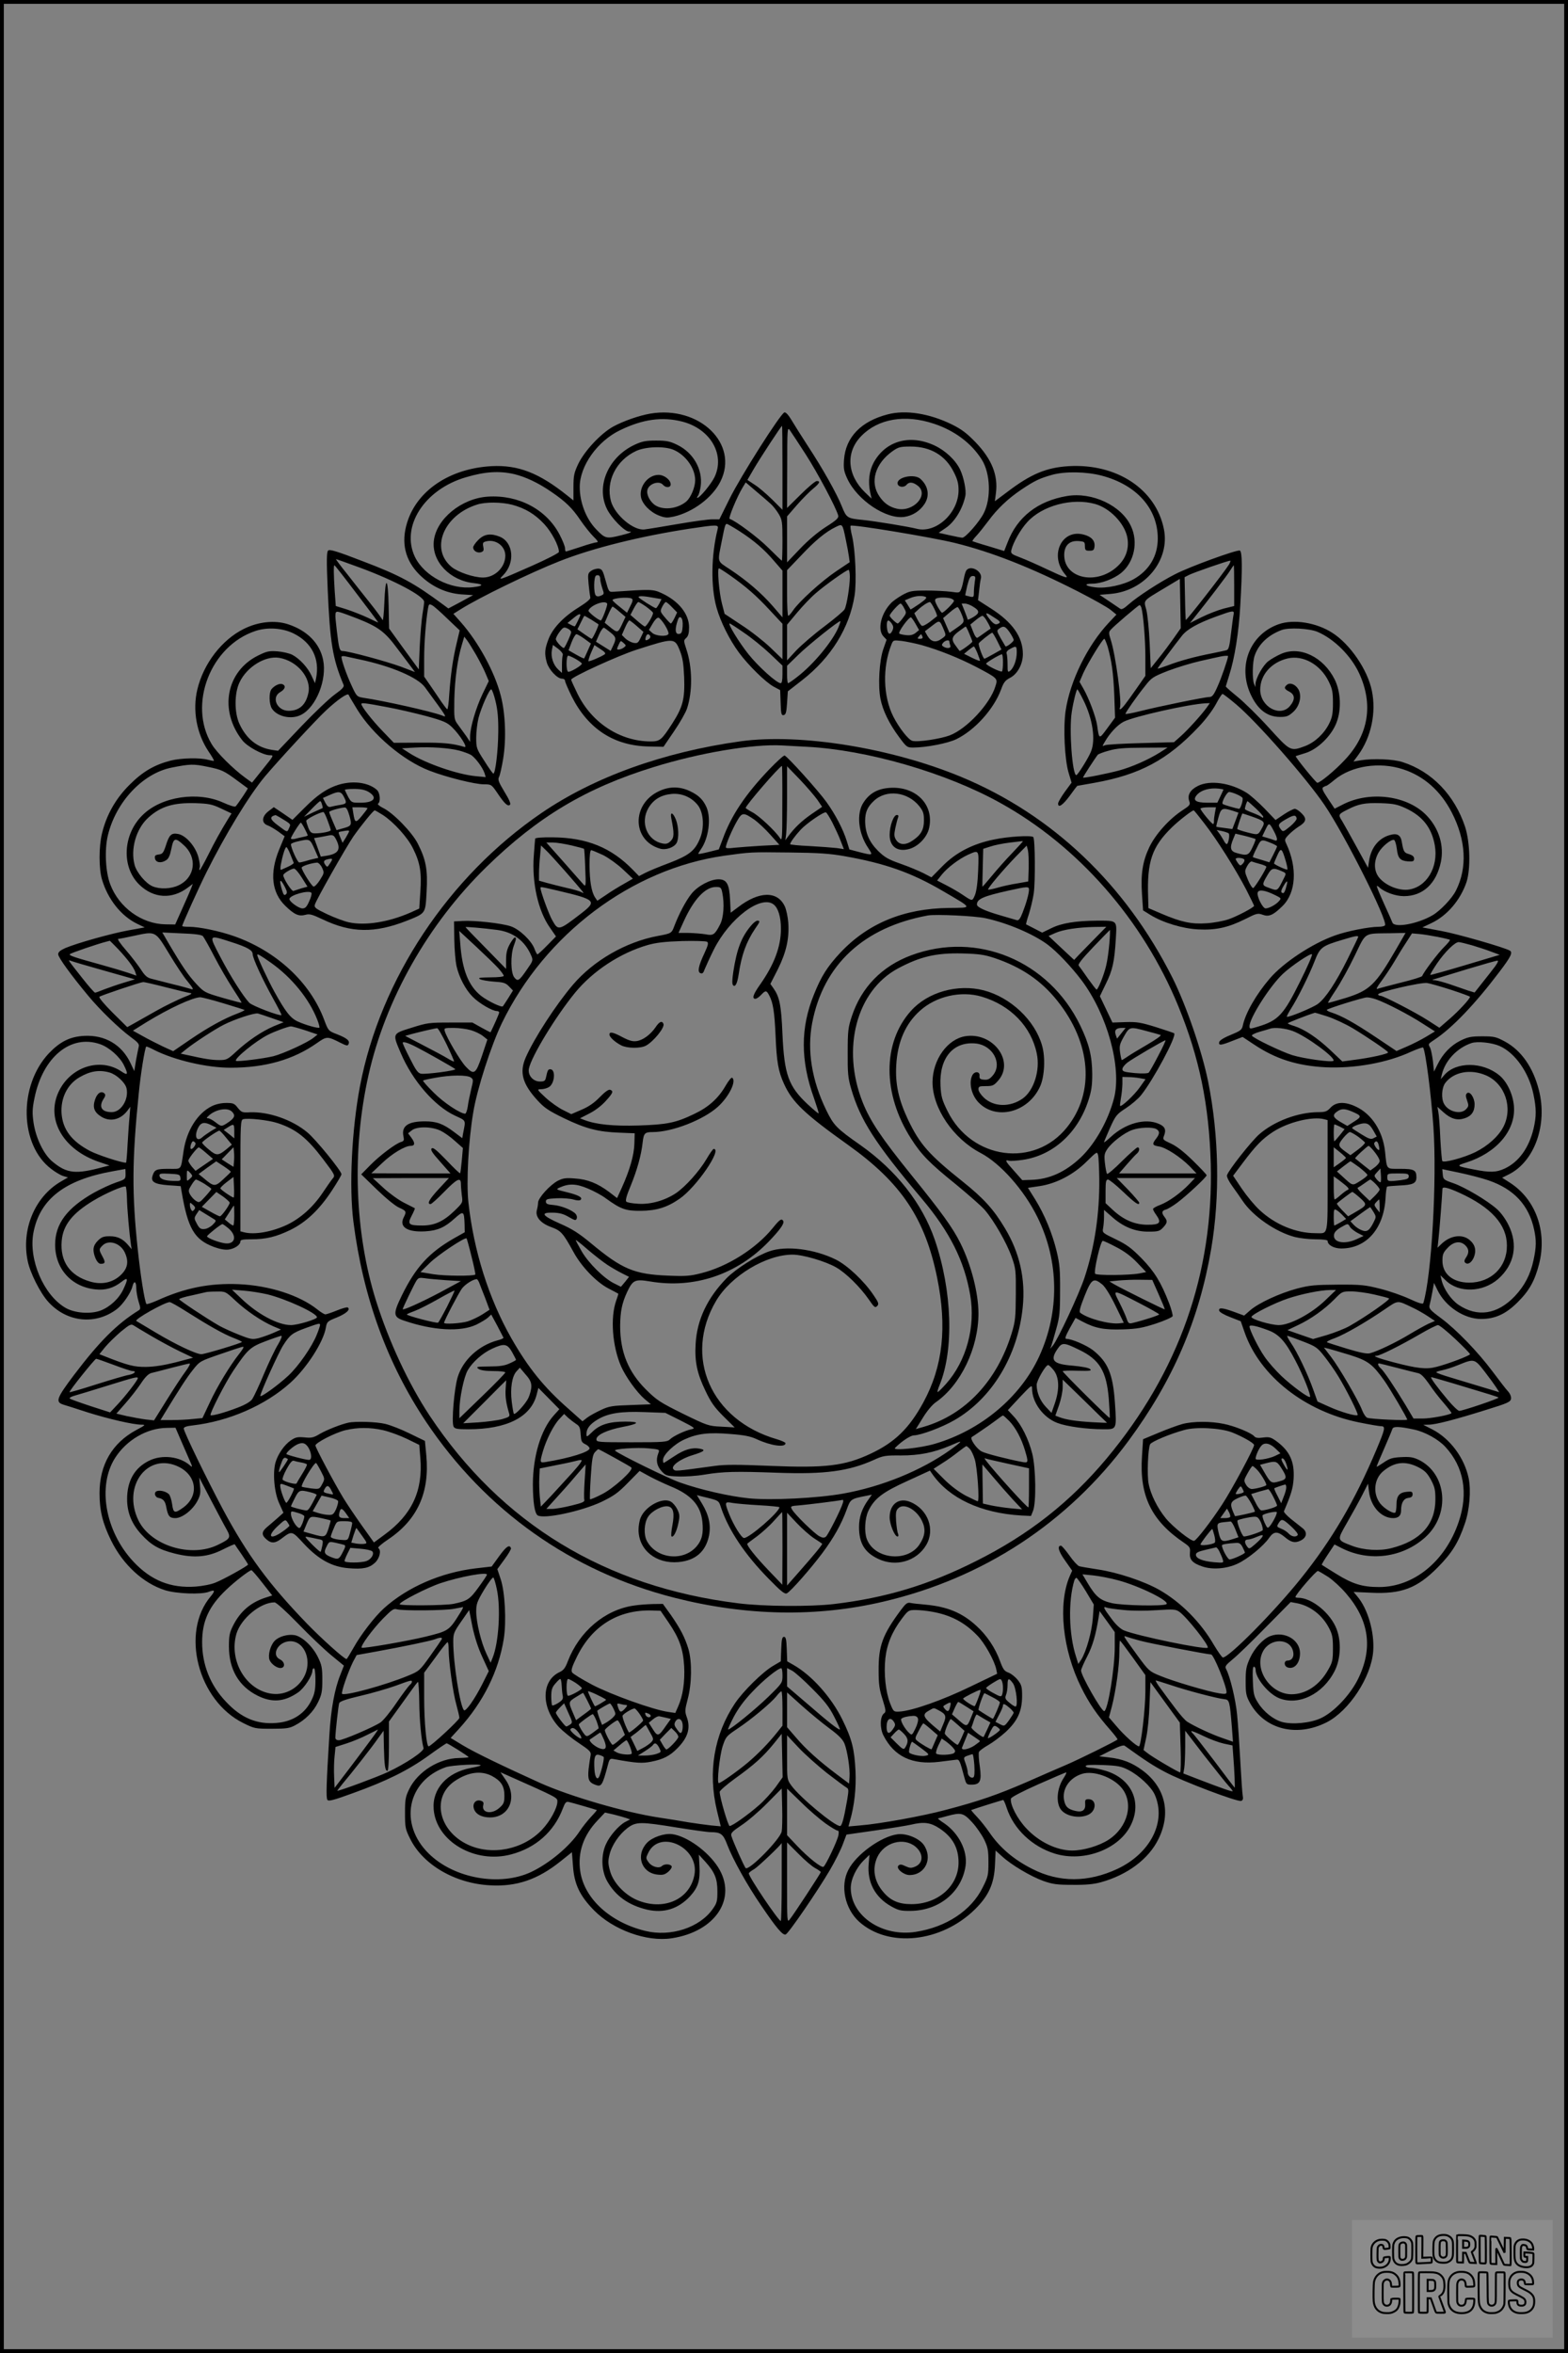 <?xml version="1.0" encoding="UTF-8"?>
<svg xmlns="http://www.w3.org/2000/svg" version="1.0" width="1024pt" height="1536pt" viewBox="0 0 1024 1536" preserveAspectRatio="xMidYMid meet">
  <rect x="0" y="0" width="1024" height="1536" fill="#808080" stroke="none"/>
  <g transform="translate(0.00 0.00) scale(1)">
    <g transform="translate(0,1536) scale(0.1,-0.1)" fill="#000000" stroke="none">
      <path d="M4247 12660 c-75 -13 -177 -49 -243 -85 -82 -46 -187 -159 -228 -244 -27 -58 -31 -76 -31 -152 l0 -86 -40 32 c-185 148 -321 201 -495 192 -272 -15 -486 -158 -551 -368 -41 -131 -14 -246 80 -340 78 -77 171 -121 274 -129 l77 -5 -81 -44 -81 -43 -31 23 c-194 144 -285 193 -527 285 -168 65 -218 80 -227 70 -10 -9 -11 -63 -3 -251 15 -350 32 -455 104 -626 5 -12 -9 -28 -57 -62 -36 -26 -134 -119 -218 -207 l-153 -161 -41 6 c-95 15 -166 72 -211 169 -34 72 -34 200 0 271 47 101 167 175 258 161 119 -19 213 -132 192 -229 -16 -78 -59 -117 -129 -117 -76 0 -115 88 -55 122 33 19 39 42 14 52 -18 7 -53 -10 -71 -33 -18 -23 -16 -98 3 -127 35 -53 129 -73 191 -40 98 50 170 231 143 359 -22 108 -104 191 -229 232 -86 28 -193 17 -288 -30 -144 -71 -264 -227 -304 -395 -33 -136 -5 -288 72 -404 22 -32 38 -60 36 -62 -2 -2 -19 1 -38 6 -51 15 -177 12 -244 -5 -108 -28 -183 -72 -270 -159 -90 -90 -150 -196 -179 -317 -21 -85 -21 -230 0 -300 38 -129 125 -239 231 -290 l48 -23 -105 -19 c-111 -20 -336 -83 -414 -116 -33 -15 -46 -26 -46 -40 0 -21 83 -135 196 -271 77 -93 201 -213 277 -269 48 -35 58 -47 53 -64 -3 -12 -11 -53 -18 -90 l-11 -69 -25 53 c-57 120 -167 184 -302 177 -93 -5 -157 -37 -231 -114 -199 -212 -192 -598 16 -755 26 -20 61 -41 78 -46 l31 -9 -48 -28 c-169 -99 -258 -312 -215 -518 16 -78 81 -207 134 -266 121 -134 309 -154 449 -47 39 30 91 106 101 148 10 40 25 33 25 -11 0 -22 7 -61 15 -88 14 -44 14 -50 -1 -59 -140 -87 -255 -202 -421 -421 -113 -150 -123 -176 -70 -193 17 -5 90 -28 160 -51 134 -42 296 -80 351 -80 29 0 26 -3 -34 -35 -158 -85 -240 -227 -240 -413 0 -114 21 -197 76 -309 78 -158 210 -279 353 -324 75 -23 237 -29 285 -10 40 16 43 7 12 -30 -198 -235 -84 -680 213 -827 73 -36 78 -37 185 -37 97 0 117 3 154 23 66 35 119 88 149 150 24 50 28 69 28 147 0 78 -4 97 -28 146 -34 71 -102 135 -152 145 -46 8 -105 -9 -132 -38 -28 -30 -44 -93 -33 -123 11 -29 53 -58 77 -53 28 5 22 41 -9 56 -54 26 -19 105 52 117 98 16 161 -110 111 -220 -37 -82 -124 -132 -212 -122 -170 20 -286 214 -235 392 30 100 157 205 249 205 11 0 72 -55 152 -137 73 -76 171 -169 217 -207 l84 -69 -23 -59 c-38 -94 -62 -226 -72 -395 -20 -321 -22 -408 -13 -422 8 -11 39 -3 168 44 217 78 359 148 492 244 62 45 115 81 119 81 8 0 142 -84 143 -90 0 -3 -28 -5 -63 -6 -129 -2 -268 -88 -324 -202 -25 -51 -28 -68 -28 -157 0 -93 2 -105 33 -167 83 -170 293 -293 522 -305 173 -10 311 37 460 156 l75 60 7 -90 c8 -119 45 -195 137 -289 127 -129 344 -207 506 -183 289 43 433 263 304 465 -67 104 -203 202 -299 215 -50 7 -130 -20 -164 -56 -76 -79 -39 -196 67 -208 36 -4 48 -1 72 19 16 14 25 30 21 36 -9 15 -48 16 -63 1 -18 -18 -65 -6 -86 23 -20 27 -20 29 -4 62 75 159 336 36 302 -143 -29 -156 -191 -233 -360 -170 -86 31 -167 113 -190 192 -14 49 -15 66 -5 108 15 64 63 134 118 176 56 42 84 42 324 3 100 -16 199 -30 219 -30 66 0 82 -12 108 -81 35 -93 131 -266 222 -398 99 -146 141 -196 160 -189 19 7 210 286 289 421 35 60 73 136 85 170 l23 61 188 27 c104 15 209 32 234 38 84 20 127 14 185 -24 86 -57 125 -127 125 -223 0 -154 -135 -272 -308 -272 -83 0 -136 23 -183 79 -60 69 -74 152 -40 227 45 98 173 133 250 69 53 -45 52 -107 -2 -130 -26 -11 -36 -10 -64 3 -27 13 -36 13 -46 3 -17 -18 34 -61 73 -61 103 0 154 110 92 198 -31 43 -114 76 -171 68 -107 -14 -270 -132 -321 -233 -54 -104 -22 -253 70 -337 192 -173 537 -137 758 81 89 88 125 167 130 291 l4 92 42 -38 c61 -56 186 -130 268 -160 62 -22 91 -26 193 -26 86 -1 138 4 185 17 173 48 311 151 375 281 85 171 45 340 -105 450 -68 50 -130 74 -220 84 l-61 7 77 39 c51 26 81 36 89 30 135 -97 185 -130 265 -172 112 -60 474 -197 496 -188 11 4 14 14 10 33 -3 16 -10 118 -16 228 -6 110 -15 246 -21 303 -9 96 -46 249 -71 295 -10 19 -5 26 43 66 30 24 127 118 216 209 l162 164 38 -7 c87 -16 167 -76 211 -160 23 -43 27 -63 27 -135 0 -76 -3 -91 -30 -138 -56 -102 -146 -162 -241 -162 -139 1 -247 164 -186 280 47 89 178 88 197 -1 8 -34 -8 -59 -36 -59 -26 0 -25 -37 1 -45 43 -14 80 28 80 93 0 88 -102 147 -194 112 -46 -17 -103 -79 -132 -142 -25 -55 -29 -75 -29 -153 0 -81 3 -95 29 -143 96 -172 304 -224 500 -125 147 75 291 295 304 464 9 124 -35 277 -104 358 l-24 29 112 -5 c200 -10 303 29 438 166 91 92 134 160 176 284 31 87 42 218 25 299 -28 132 -121 257 -237 317 l-59 30 36 1 c44 0 169 32 379 98 137 42 155 51 158 71 2 14 -6 34 -21 50 -13 14 -57 71 -98 126 -97 130 -237 275 -338 350 -72 53 -80 63 -75 85 4 14 12 52 18 85 l11 60 24 -49 c52 -106 174 -186 283 -186 92 0 162 32 239 109 76 75 112 140 140 249 54 212 -21 423 -191 532 l-50 32 42 21 c169 83 256 325 198 551 -38 149 -115 259 -222 317 -58 31 -70 34 -148 34 -73 0 -93 -4 -142 -28 -63 -31 -116 -86 -150 -156 l-23 -46 -7 68 c-5 38 -13 77 -18 87 -14 26 -15 24 28 53 116 76 268 236 425 444 74 97 87 125 68 137 -31 20 -348 111 -449 129 l-123 23 59 28 c103 49 189 150 229 267 28 85 24 260 -9 362 -69 207 -217 361 -408 422 -59 20 -194 25 -273 12 l-48 -8 31 42 c85 117 119 278 89 421 -28 136 -142 303 -258 377 -104 67 -252 91 -351 56 -184 -65 -267 -266 -185 -452 46 -103 109 -153 195 -153 43 0 55 5 86 33 44 40 58 110 31 151 -20 30 -53 42 -72 26 -22 -18 -18 -28 15 -45 38 -20 39 -52 4 -94 -64 -76 -194 -4 -194 107 0 97 73 179 180 204 101 23 213 -40 267 -150 24 -49 28 -69 28 -142 0 -68 -5 -94 -24 -132 -33 -67 -93 -123 -157 -148 -97 -36 -96 -36 -238 120 -70 77 -162 167 -204 201 -42 34 -77 65 -77 68 1 3 11 37 23 75 35 109 62 276 72 456 14 239 13 349 -3 356 -19 7 -325 -104 -422 -154 -97 -49 -248 -147 -305 -198 -29 -26 -45 -35 -54 -28 -7 5 -40 27 -74 50 l-61 41 71 6 c225 19 390 220 349 423 -52 260 -307 429 -621 411 -147 -9 -248 -51 -404 -170 l-79 -59 7 53 c15 117 -27 221 -132 331 -58 60 -91 85 -155 117 -147 72 -302 97 -420 66 -174 -45 -274 -149 -285 -295 -4 -58 -1 -76 21 -124 65 -141 255 -268 374 -250 53 8 100 38 130 83 36 54 26 118 -26 165 -40 36 -157 11 -149 -32 4 -22 41 -27 58 -7 17 21 42 19 74 -6 75 -59 -29 -174 -136 -150 -49 11 -85 36 -115 81 -64 93 -28 214 86 295 39 27 50 30 119 30 129 0 227 -58 281 -167 24 -47 31 -75 31 -118 0 -148 -146 -283 -272 -252 -59 15 -268 49 -353 58 -102 10 -107 13 -137 88 -33 83 -125 247 -223 396 -41 63 -89 139 -106 168 -19 32 -37 52 -46 50 -24 -5 -286 -417 -359 -565 l-66 -133 -47 0 c-25 0 -127 -14 -226 -31 -99 -17 -196 -33 -215 -35 -71 -10 -194 93 -220 184 -35 129 33 267 164 328 62 29 184 33 244 8 79 -33 142 -120 142 -199 0 -45 -28 -111 -56 -137 -55 -48 -147 -61 -202 -28 -36 22 -62 71 -54 102 10 41 77 63 102 33 18 -21 50 -19 50 3 0 29 -42 62 -79 62 -69 0 -128 -75 -115 -145 8 -45 61 -99 119 -121 39 -15 54 -15 96 -6 125 29 252 124 304 229 123 245 -137 497 -458 443z m208 -52 c184 -47 282 -215 211 -363 -22 -45 -96 -135 -112 -135 -4 0 -2 6 4 13 6 7 14 36 18 64 14 109 -48 218 -153 269 -47 23 -69 28 -137 28 -68 0 -91 -4 -141 -27 -172 -80 -255 -270 -181 -420 28 -58 115 -147 144 -147 29 0 4 -11 -55 -25 -93 -23 -101 -21 -158 38 -67 68 -109 177 -109 278 0 138 116 301 266 372 147 71 274 88 403 55z m1644 -14 c136 -45 246 -128 313 -235 56 -89 62 -253 12 -350 -28 -56 -119 -159 -139 -159 -7 0 -45 7 -84 16 l-71 16 44 30 c59 39 111 122 130 209 8 36 -10 123 -34 174 -30 62 -96 124 -167 157 -160 75 -319 31 -397 -111 -30 -56 -38 -123 -23 -196 l9 -40 -42 40 c-118 114 -129 263 -25 369 110 113 286 143 474 80z m-989 -288 l0 -274 -67 67 c-38 37 -89 81 -115 97 l-47 31 40 69 c43 74 181 284 186 284 2 0 3 -123 3 -274z m153 86 c79 -123 196 -344 211 -397 4 -16 -10 -30 -81 -75 -53 -34 -117 -88 -169 -143 l-84 -88 0 150 0 150 65 75 c36 41 83 88 105 106 42 34 50 50 24 50 -9 0 -56 -39 -105 -88 l-89 -88 1 266 c0 252 1 264 17 242 9 -13 57 -85 105 -160z m-1905 -127 c74 -18 156 -56 243 -116 91 -62 136 -105 189 -184 26 -38 65 -87 86 -108 27 -26 33 -37 22 -37 -9 0 -57 -13 -106 -30 -50 -16 -93 -30 -96 -30 -3 0 -6 9 -6 21 0 12 -16 52 -36 90 -86 164 -268 260 -468 247 -173 -11 -338 -147 -353 -290 -14 -134 106 -259 264 -275 64 -7 61 -18 -7 -26 -147 -18 -319 72 -380 197 -95 198 61 442 334 521 125 37 218 42 314 20z m3837 -10 c228 -60 366 -215 366 -410 0 -114 -55 -207 -156 -265 -68 -39 -180 -63 -252 -54 -67 8 -79 24 -19 24 57 0 140 31 188 70 85 70 113 202 64 305 -62 135 -254 225 -418 197 -191 -32 -325 -137 -388 -303 l-22 -56 -101 31 c-56 16 -104 32 -106 33 -3 2 9 18 26 36 16 17 51 61 78 97 58 79 129 146 215 204 90 60 121 74 203 97 85 23 224 20 322 -6z m-2162 -184 c16 -14 39 -44 53 -67 22 -38 24 -51 24 -172 0 -73 -2 -132 -4 -132 -2 0 -41 37 -87 83 -69 69 -213 176 -254 190 -10 4 49 146 85 205 l20 33 68 -58 c37 -31 80 -68 95 -82z m2119 -1 c95 -27 188 -122 209 -213 15 -71 -5 -138 -59 -190 -134 -130 -352 -87 -352 70 0 62 34 95 93 91 39 -3 42 -5 42 -33 1 -27 4 -30 30 -30 25 0 30 4 33 28 4 37 -20 64 -70 77 -146 40 -228 -139 -120 -262 24 -28 2 -22 -119 35 -63 30 -142 65 -177 78 -58 22 -62 26 -57 49 11 48 60 134 103 181 98 109 294 161 444 119z m-3807 -5 c85 -23 149 -61 210 -127 48 -52 95 -141 95 -181 0 -7 -80 -48 -177 -91 -215 -95 -224 -98 -188 -62 80 80 69 214 -20 252 -59 24 -102 19 -141 -20 -19 -19 -34 -41 -34 -49 0 -23 27 -39 51 -32 17 6 20 12 15 36 -5 25 -2 30 19 35 63 16 125 -31 125 -93 0 -76 -68 -143 -146 -143 -61 0 -163 35 -205 69 -142 118 -52 338 166 407 55 18 160 17 230 -1z m1485 -173 c94 -61 161 -118 227 -196 l53 -61 0 -152 0 -153 -63 73 c-74 85 -168 166 -278 239 -90 60 -84 40 -53 198 18 91 21 100 31 100 4 0 42 -22 83 -48z m693 -52 c9 -41 18 -92 21 -113 l5 -37 -88 -59 c-95 -64 -243 -198 -282 -256 -13 -19 -27 -35 -31 -35 -5 0 -8 67 -8 149 l0 149 91 95 c93 99 161 155 227 187 44 22 44 22 65 -80z m-836 67 c-43 -170 -46 -379 -7 -515 26 -92 84 -208 145 -291 62 -84 173 -193 227 -223 l43 -23 3 -83 c2 -72 5 -83 20 -80 14 3 18 18 22 79 l5 76 95 74 c188 147 308 341 341 552 14 88 5 296 -16 386 -9 35 -13 66 -10 69 10 11 529 -75 680 -112 240 -59 497 -160 805 -317 96 -49 192 -103 213 -120 l38 -31 -49 -52 c-140 -149 -254 -381 -283 -577 -16 -112 -6 -315 19 -401 l20 -67 -44 -60 c-24 -33 -44 -68 -44 -76 0 -32 30 -12 76 50 26 36 48 65 49 65 1 0 52 9 113 20 296 53 477 150 679 364 48 50 93 111 114 150 19 36 38 66 43 66 5 0 45 -31 90 -69 136 -115 459 -483 576 -656 133 -196 414 -755 395 -785 -3 -6 -23 -10 -43 -10 -62 0 -209 -29 -285 -57 -149 -53 -336 -177 -425 -281 -89 -104 -159 -226 -176 -308 -6 -27 -16 -34 -79 -60 -45 -18 -73 -36 -75 -47 -5 -23 11 -22 88 9 l65 25 77 -51 c140 -93 279 -137 463 -147 191 -9 405 29 561 102 41 18 76 30 78 27 16 -26 52 -304 67 -517 24 -349 -12 -976 -66 -1152 -3 -8 -32 1 -88 27 -47 22 -133 52 -193 67 -99 25 -125 28 -279 27 -149 -1 -182 -4 -266 -26 -114 -31 -248 -93 -304 -141 l-40 -35 -65 24 c-77 28 -103 30 -98 8 2 -9 32 -27 72 -42 l69 -27 26 -75 c100 -283 393 -514 745 -585 68 -14 133 -25 145 -25 31 0 27 -17 -30 -153 -140 -332 -290 -588 -494 -842 -174 -217 -470 -516 -509 -515 -6 1 -32 38 -59 83 -86 148 -214 277 -355 358 -100 57 -274 115 -403 134 -57 9 -112 18 -121 21 -10 3 -39 34 -64 70 -25 35 -50 64 -55 64 -26 0 -17 -36 26 -96 l47 -67 -16 -36 c-78 -182 -47 -481 75 -726 51 -103 102 -178 190 -278 28 -32 49 -60 47 -62 -10 -11 -262 -135 -338 -167 -47 -20 -162 -70 -257 -112 -187 -81 -310 -124 -528 -181 -149 -40 -430 -91 -557 -101 l-77 -7 9 34 c30 102 42 216 37 328 -7 143 -23 208 -86 336 -72 146 -199 288 -318 356 l-42 24 -3 80 c-2 63 -6 80 -18 80 -12 0 -16 -17 -18 -80 l-3 -80 -51 -30 c-68 -40 -194 -164 -248 -244 -137 -205 -178 -448 -118 -700 l25 -103 -64 6 c-35 4 -101 13 -146 20 -45 8 -131 22 -192 31 -224 34 -580 138 -775 225 -243 110 -430 200 -506 246 l-81 49 55 60 c158 174 258 374 292 587 18 113 8 305 -20 389 l-22 66 46 63 c26 35 45 68 43 73 -9 27 -30 13 -76 -50 l-50 -69 -104 -12 c-227 -27 -446 -122 -600 -261 -60 -54 -152 -174 -198 -257 -23 -41 -43 -74 -46 -74 -15 0 -163 133 -258 231 -251 260 -389 448 -548 744 -108 203 -257 509 -257 530 0 9 19 16 58 20 236 27 475 131 639 279 106 96 215 265 231 359 7 39 10 42 70 66 62 25 93 53 73 66 -6 3 -38 -6 -72 -20 -34 -14 -68 -25 -74 -25 -7 0 -30 14 -51 31 -118 94 -314 157 -514 166 -191 8 -353 -24 -537 -108 -35 -15 -65 -25 -67 -21 -12 20 -38 182 -56 353 -39 365 -38 586 6 1019 12 128 40 299 49 308 2 2 26 -8 54 -23 132 -66 341 -115 496 -115 227 0 410 52 565 161 64 45 68 45 153 2 42 -21 48 -22 54 -7 8 21 -11 37 -77 63 -55 21 -56 22 -83 94 -91 244 -312 449 -589 546 -97 34 -228 61 -294 61 -24 0 -44 2 -44 5 0 11 108 250 158 350 125 250 278 501 381 625 84 100 337 374 401 433 76 71 142 116 147 101 2 -6 27 -48 55 -94 102 -166 301 -335 473 -401 108 -42 296 -89 356 -89 48 0 49 -1 88 -58 47 -70 68 -89 82 -75 6 6 -6 35 -37 85 -38 63 -44 79 -35 96 6 11 18 64 27 119 21 128 15 296 -16 413 -39 153 -146 349 -261 479 l-48 54 46 29 c120 76 455 239 648 315 218 86 529 163 850 212 180 27 189 27 182 -2z m-2335 -253 c227 -84 418 -186 418 -223 0 -9 -5 -45 -11 -81 -6 -36 -14 -131 -18 -213 l-6 -147 -97 133 -97 134 -3 149 c-4 188 -21 200 -28 19 -3 -71 -8 -122 -12 -112 -4 9 -40 59 -81 110 -40 50 -108 136 -150 190 -43 53 -75 97 -73 97 3 0 74 -25 158 -56z m5673 19 c-39 -60 -277 -365 -281 -360 -1 1 -4 64 -5 141 l-3 138 27 14 c28 15 255 94 271 94 4 0 0 -12 -9 -27z m-5696 -188 c78 -102 141 -186 141 -188 0 -2 -30 12 -67 30 -38 18 -100 42 -139 55 l-71 22 -7 95 c-7 113 -8 171 -2 171 3 0 68 -83 145 -185z m5731 52 l0 -133 -69 -17 c-37 -10 -102 -35 -144 -56 l-76 -38 25 31 c84 104 223 286 239 314 11 17 21 32 22 32 2 0 3 -60 3 -133z m-3291 66 c105 -74 170 -131 259 -227 l82 -88 0 -116 0 -115 -79 76 c-43 41 -128 108 -189 147 l-110 73 -17 66 c-19 72 -32 231 -20 231 4 0 37 -21 74 -47z m781 -9 c0 -61 -20 -184 -34 -211 -6 -12 -66 -62 -132 -112 -67 -50 -149 -121 -183 -156 l-61 -66 0 117 0 116 65 78 c36 43 91 101 123 128 61 53 200 152 214 152 4 0 8 -21 8 -46z m2114 -402 c-26 -37 -70 -96 -98 -130 l-51 -64 -7 164 c-4 89 -14 188 -22 218 -17 64 -26 54 119 141 l100 60 3 -161 3 -161 -47 -67z m-4742 129 l80 -76 -20 -85 c-25 -104 -39 -205 -48 -332 -3 -54 -9 -98 -13 -98 -3 0 -20 22 -38 48 -17 26 -50 73 -72 106 l-41 59 0 116 c0 105 11 244 25 329 5 29 8 31 27 21 12 -6 57 -46 100 -88z m4532 72 c12 -41 26 -206 26 -321 l0 -124 -60 -86 c-67 -96 -95 -132 -105 -132 -3 0 -4 3 -2 8 16 26 -27 346 -59 445 -13 40 -14 50 -2 64 18 23 182 162 190 163 4 0 9 -8 12 -17z m-5125 -69 c140 -55 184 -87 263 -194 39 -52 82 -109 95 -126 l23 -31 -92 35 c-92 34 -343 102 -379 102 -21 0 -25 11 -39 130 -15 129 -15 132 18 124 15 -4 65 -22 111 -40z m5727 24 c-3 -13 -10 -69 -17 -125 -9 -80 -15 -103 -28 -107 -9 -3 -52 -12 -96 -21 -113 -22 -209 -48 -287 -78 -38 -14 -68 -24 -68 -21 0 4 111 154 159 214 34 43 104 82 225 126 110 40 118 41 112 12z m-2580 -82 c-39 -93 -163 -243 -270 -325 -29 -23 -56 -41 -59 -41 -4 0 -7 26 -7 57 l0 57 73 71 c66 65 268 226 275 220 2 -2 -4 -19 -12 -39z m-618 -36 c48 -32 124 -94 170 -137 l82 -78 0 -57 c0 -40 -4 -58 -12 -58 -26 1 -145 108 -209 188 -62 77 -138 202 -124 202 4 0 46 -27 93 -60z m-2941 -5 c119 -59 173 -165 147 -294 l-7 -31 -22 48 c-25 55 -79 113 -127 138 -18 9 -60 19 -95 22 -56 4 -70 1 -127 -27 -209 -103 -257 -358 -104 -553 32 -42 136 -98 180 -98 28 0 27 -1 -44 -89 l-72 -90 -43 31 c-80 58 -188 165 -221 221 -155 259 -7 641 286 738 78 26 175 20 249 -16z m6688 10 c109 -47 218 -156 271 -270 94 -204 62 -401 -93 -565 -64 -69 -162 -150 -180 -150 -9 0 -147 170 -141 174 2 1 30 10 63 20 81 25 172 114 204 201 32 84 27 198 -12 278 -74 149 -228 223 -352 168 -27 -12 -64 -33 -83 -48 -34 -26 -81 -110 -83 -148 l0 -20 -9 20 c-13 30 -11 145 4 186 26 75 88 133 175 166 47 18 182 11 236 -12z m-5495 -151 c22 -39 50 -93 61 -120 l21 -50 -41 -85 c-43 -90 -81 -219 -81 -277 l0 -35 -26 39 c-15 21 -39 54 -53 73 -25 34 -26 38 -24 164 3 131 20 261 49 357 l16 54 19 -25 c10 -13 36 -56 59 -95z m4124 54 c26 -94 37 -170 43 -318 l5 -145 -50 -68 c-55 -75 -54 -75 -67 18 -8 55 -54 178 -91 242 l-24 42 25 58 c29 64 126 223 137 223 3 0 13 -24 22 -52z m-4884 -83 c204 -43 378 -117 425 -181 153 -209 146 -198 110 -184 -66 25 -371 94 -513 115 -41 7 -43 8 -77 82 -32 69 -65 163 -65 185 0 5 10 6 23 4 12 -3 56 -12 97 -21z m5670 22 c0 -17 -45 -147 -69 -199 -24 -55 -35 -68 -53 -68 -30 0 -337 -63 -455 -93 -51 -13 -93 -20 -93 -17 0 9 71 111 128 182 42 54 51 60 150 99 58 22 153 51 211 64 58 13 115 26 126 28 24 6 55 8 55 4z m-4784 -294 c14 -57 19 -111 18 -203 -1 -121 -19 -270 -32 -270 -4 0 -31 38 -59 83 -51 79 -53 84 -53 152 0 39 7 96 15 128 18 69 70 187 83 187 5 0 18 -35 28 -77z m3839 7 c61 -122 82 -261 49 -338 -17 -42 -86 -152 -95 -152 -26 0 -48 296 -30 410 11 73 31 150 37 150 2 0 20 -31 39 -70z m-4553 -45 c73 -13 192 -41 263 -60 113 -31 135 -41 168 -73 51 -50 105 -136 80 -128 -77 23 -136 29 -289 28 l-172 -1 -74 77 c-66 68 -138 160 -138 176 0 10 23 7 162 -19z m5360 -2 c-34 -48 -125 -148 -171 -189 l-44 -39 -216 -6 c-119 -3 -225 -9 -235 -14 -19 -8 -19 -8 0 24 32 56 84 111 123 130 66 34 422 114 534 120 l28 1 -19 -27z m-4882 -283 c25 -7 57 -18 72 -26 29 -15 80 -83 93 -123 l7 -24 -63 6 c-122 11 -333 85 -434 150 l-50 32 85 5 c101 6 227 -3 290 -20z m4575 -12 c-75 -47 -183 -95 -268 -118 -71 -19 -229 -51 -234 -46 -3 2 84 135 97 150 5 4 37 17 72 26 48 14 100 19 223 19 l160 1 -50 -32z m-6217 -94 c89 -18 106 -26 192 -90 36 -26 66 -49 68 -50 3 -2 -60 -96 -79 -118 -5 -5 -38 5 -80 24 -166 76 -403 41 -526 -79 -132 -127 -142 -343 -21 -458 92 -88 212 -95 315 -17 l32 24 -10 -27 c-6 -16 -32 -75 -58 -133 l-47 -105 -65 1 c-154 3 -302 110 -359 261 -31 80 -38 224 -16 318 52 219 227 406 416 444 121 24 143 25 238 5z m7805 -16 c136 -44 245 -141 317 -280 94 -181 104 -362 28 -512 -26 -52 -103 -132 -153 -161 -98 -57 -249 -84 -262 -47 -3 9 -28 65 -55 124 -53 119 -56 128 -30 105 34 -31 106 -57 160 -57 124 0 212 81 242 224 21 104 -11 214 -89 298 -125 136 -378 169 -558 73 l-47 -24 -44 66 c-34 51 -41 67 -31 74 8 5 17 9 20 9 4 0 29 18 55 40 111 91 293 119 447 68z m-7719 -256 l68 -32 -20 -32 c-52 -85 -88 -150 -133 -240 -27 -54 -52 -98 -55 -98 -3 0 -3 7 0 17 4 9 -1 40 -9 70 -20 70 -82 140 -132 149 -44 8 -58 -5 -80 -76 -16 -48 -22 -55 -46 -58 -23 -3 -28 -8 -25 -25 4 -28 40 -34 72 -13 17 10 26 31 35 75 14 72 25 76 80 25 92 -82 76 -211 -32 -263 -50 -24 -122 -27 -170 -7 -44 18 -105 90 -118 140 -28 104 10 237 90 309 81 73 163 98 307 94 88 -3 109 -7 168 -35z m7738 1 c108 -51 167 -125 188 -240 26 -146 -56 -279 -178 -291 -61 -5 -140 27 -182 75 -38 43 -41 108 -7 168 23 40 82 88 101 82 6 -2 14 -27 18 -57 7 -63 22 -79 73 -83 34 -2 40 1 40 18 0 13 -10 22 -32 29 -33 9 -37 15 -48 78 -7 47 -30 61 -78 47 -73 -20 -123 -82 -136 -168 l-7 -46 -74 135 c-40 74 -84 151 -96 172 -26 40 -24 43 36 73 71 37 113 45 216 42 87 -3 109 -8 166 -34z m-8077 -950 c44 -73 97 -153 118 -177 41 -50 46 -61 20 -51 -10 3 -63 18 -118 31 -55 14 -116 30 -137 35 -28 7 -43 21 -69 62 -19 28 -62 85 -97 125 -34 39 -57 72 -50 73 7 0 51 9 98 19 149 32 142 36 235 -117z m220 116 c7 -8 41 -68 75 -134 34 -66 89 -160 121 -209 32 -49 58 -90 56 -92 -1 -1 -56 13 -122 32 -117 34 -121 36 -172 90 -53 57 -92 114 -177 258 l-46 79 126 -6 c87 -3 130 -9 139 -18z m7790 -90 c-132 -228 -170 -264 -325 -313 -63 -19 -115 -34 -117 -32 -2 1 21 39 51 84 30 45 85 144 122 221 78 160 55 146 236 149 l97 2 -64 -111z m274 85 c41 -8 77 -17 80 -19 2 -3 -14 -23 -37 -46 -38 -36 -136 -166 -144 -190 -2 -6 -64 -25 -138 -43 -74 -19 -143 -37 -154 -41 -12 -5 -3 13 28 54 25 34 62 90 82 124 20 34 54 90 76 123 l39 61 47 -4 c26 -2 80 -11 121 -19z m-519 0 c0 -3 -32 -69 -70 -146 -77 -154 -143 -254 -193 -291 -31 -24 -196 -92 -203 -84 -2 2 10 25 26 51 45 70 119 219 155 311 35 91 47 100 185 141 79 24 100 28 100 18z m-7358 -34 c103 -33 138 -53 138 -78 0 -27 64 -165 130 -284 34 -61 60 -112 58 -114 -10 -9 -191 60 -210 80 -40 42 -124 174 -189 299 -78 149 -80 146 73 97z m-741 -45 c62 -66 104 -122 113 -152 l7 -22 -55 19 c-30 10 -106 33 -168 50 -184 51 -218 62 -212 71 4 7 183 68 239 82 11 3 21 5 22 6 1 0 25 -24 54 -54z m8843 24 c39 -12 96 -30 126 -42 l54 -20 -224 -67 c-124 -37 -227 -66 -229 -64 -3 2 17 35 43 74 52 76 117 140 142 140 9 0 49 -10 88 -21z m-1123 -235 c-108 -218 -142 -255 -273 -295 -56 -17 -58 -17 -58 2 0 53 131 259 217 341 56 53 187 141 191 128 3 -7 -32 -86 -77 -176z m-6721 121 c134 -95 248 -234 301 -369 11 -27 17 -51 15 -54 -7 -7 -92 17 -142 40 -47 22 -79 62 -152 194 -42 76 -112 226 -112 240 0 10 17 0 90 -51z m-1090 -51 l201 -57 -73 -22 c-40 -12 -97 -32 -126 -43 -29 -12 -57 -22 -61 -22 -5 0 -42 42 -82 93 -101 128 -97 122 -77 115 9 -4 107 -33 218 -64z m9085 29 c-16 -21 -52 -68 -82 -105 l-53 -67 -43 13 c-23 8 -75 26 -116 40 -41 14 -86 26 -100 27 -23 1 -22 2 9 11 19 6 114 35 210 64 96 29 181 53 189 53 8 1 3 -12 -14 -36z m-8685 -137 c74 -19 146 -36 160 -38 20 -2 10 -9 -45 -30 -38 -16 -115 -53 -170 -84 -55 -31 -121 -68 -147 -83 l-47 -26 -96 95 c-53 53 -91 98 -86 103 8 8 266 95 286 96 6 1 71 -14 145 -33z m8398 -18 c67 -22 122 -42 122 -45 0 -13 -74 -93 -133 -144 l-67 -58 -73 47 c-82 53 -293 162 -313 162 -8 0 -14 4 -14 9 0 15 280 80 320 74 19 -3 90 -23 158 -45z m-8017 -88 c72 -22 134 -41 136 -43 2 -2 -18 -12 -44 -22 -90 -34 -188 -88 -305 -167 l-117 -80 -68 31 c-37 18 -97 48 -132 68 l-63 35 88 55 c149 91 300 161 351 163 12 0 81 -18 154 -40z m7527 26 c67 -24 212 -99 300 -156 l83 -53 -58 -35 c-32 -19 -88 -48 -126 -64 l-67 -29 -136 91 c-139 93 -220 138 -287 160 -21 6 -35 15 -32 18 10 10 237 81 261 81 12 1 40 -5 62 -13z m-7210 -123 l74 -26 -64 -26 c-79 -34 -168 -94 -246 -166 -56 -52 -63 -55 -110 -55 -48 0 -94 7 -205 32 l-47 10 37 30 c51 41 187 130 243 158 70 36 203 80 225 74 11 -3 53 -17 93 -31z m6890 12 c43 -14 119 -49 169 -79 96 -58 219 -142 228 -155 5 -10 -118 -37 -224 -50 l-75 -10 -78 74 c-85 80 -169 136 -235 157 -24 7 -43 15 -43 18 0 4 125 53 177 69 1 1 37 -10 81 -24z m-6674 -91 l80 -27 -25 -20 c-38 -32 -198 -105 -264 -122 -67 -16 -236 -37 -244 -30 -13 14 128 129 209 170 45 23 130 54 150 55 8 0 51 -12 94 -26z m6450 -5 c88 -33 282 -176 264 -194 -11 -11 -194 14 -268 37 -68 21 -254 110 -264 127 -4 5 20 17 51 26 32 9 63 18 68 20 28 10 100 3 149 -16z m-7791 -85 c59 -20 129 -82 156 -137 30 -61 26 -70 -15 -42 -140 95 -336 31 -412 -134 -83 -180 32 -377 265 -456 l68 -23 -40 -10 c-180 -49 -238 -43 -331 34 -58 47 -110 154 -125 256 -9 64 -8 90 6 159 54 268 236 419 428 353z m9140 -12 c102 -45 192 -174 221 -314 20 -95 20 -145 1 -226 -30 -125 -96 -217 -188 -260 -55 -26 -98 -27 -203 -6 -113 22 -115 24 -52 44 201 63 327 210 315 368 -6 78 -45 161 -95 202 -109 90 -283 91 -360 2 l-23 -27 7 30 c21 91 100 175 194 206 39 13 133 3 183 -19z m-9078 -173 c45 -13 101 -64 111 -102 17 -72 -35 -157 -96 -157 -66 0 -87 34 -54 86 12 17 14 28 7 35 -21 21 -48 4 -62 -38 -18 -52 -6 -84 41 -113 57 -35 123 -20 168 37 l21 28 -5 -65 c-4 -36 -9 -118 -13 -182 -3 -65 -8 -118 -10 -118 -32 0 -184 50 -236 77 -119 63 -177 139 -185 244 -7 99 37 190 116 236 70 41 129 51 197 32z m8990 -19 c124 -54 177 -212 113 -336 -33 -63 -101 -124 -183 -165 -76 -37 -207 -72 -216 -58 -3 6 -9 73 -13 149 -3 76 -9 154 -13 172 l-6 33 40 -36 c48 -43 90 -55 138 -39 44 14 65 44 65 91 0 44 -32 90 -50 72 -9 -8 -9 -19 1 -47 11 -31 11 -38 -6 -56 -34 -38 -117 -18 -145 35 -19 36 -15 103 8 135 55 73 165 94 267 50z m-8885 -644 c0 -33 -2 -35 -62 -55 -35 -12 -100 -42 -145 -67 -175 -99 -253 -203 -253 -339 0 -158 107 -276 264 -292 64 -7 118 9 169 49 43 34 46 23 13 -47 -28 -61 -87 -116 -149 -140 -67 -25 -170 -17 -230 18 -143 84 -241 315 -209 489 41 219 204 346 517 402 44 8 81 15 83 15 1 1 2 -14 2 -33z m8900 -41 c167 -57 265 -162 299 -323 15 -70 14 -113 -4 -197 -20 -95 -59 -169 -122 -236 -114 -120 -245 -140 -369 -56 -48 33 -96 102 -110 162 l-7 30 34 -33 c86 -84 242 -79 343 9 106 94 131 223 68 351 -20 41 -50 82 -77 106 -65 57 -207 141 -283 168 -64 22 -67 25 -70 58 l-3 34 114 -24 c62 -13 146 -35 187 -49z m-8891 -117 c1 -68 16 -234 26 -303 l5 -30 -21 25 c-36 43 -71 60 -122 60 -40 0 -54 -5 -78 -29 -33 -33 -36 -64 -15 -116 10 -22 22 -35 34 -35 30 0 32 10 11 48 -24 45 -24 47 1 72 39 39 115 16 144 -44 28 -59 21 -103 -22 -146 -52 -52 -126 -69 -203 -46 -133 38 -198 132 -186 267 9 102 70 179 206 261 81 49 199 100 212 92 3 -2 7 -36 8 -76z m8701 36 c209 -95 311 -208 311 -345 1 -140 -103 -242 -247 -242 -106 1 -174 56 -174 143 0 41 5 54 34 84 39 42 84 48 116 16 24 -24 25 -48 4 -79 -11 -16 -13 -26 -6 -33 17 -17 42 -1 57 34 18 44 9 83 -27 113 -48 41 -124 31 -182 -23 l-28 -27 6 55 c6 49 25 294 26 329 0 17 35 9 110 -25z m-7785 -663 c123 -30 325 -123 325 -150 0 -13 -126 -51 -170 -51 -85 0 -218 71 -325 174 l-60 57 75 -6 c42 -3 111 -14 155 -24z m6909 -40 c-89 -86 -230 -161 -302 -161 -54 0 -184 39 -179 54 6 18 152 91 239 120 91 30 210 54 273 55 l40 0 -71 -68z m-7116 -2 c73 -68 171 -134 247 -167 l50 -21 -50 -22 c-27 -12 -70 -27 -95 -34 -41 -10 -51 -9 -129 22 -46 18 -105 45 -130 59 -85 49 -261 166 -261 173 0 4 37 16 83 25 45 10 87 20 92 21 6 2 36 4 69 4 58 1 59 1 124 -60z m7435 41 c48 -11 92 -22 98 -26 11 -6 -149 -118 -256 -179 -33 -19 -101 -45 -150 -60 l-90 -26 -84 29 -83 29 67 32 c84 39 174 103 240 170 49 50 50 51 110 51 33 0 100 -9 148 -20z m250 -85 c29 -13 74 -39 100 -56 l48 -32 -42 -18 c-23 -11 -79 -42 -124 -69 -89 -54 -211 -112 -259 -124 -20 -5 -64 4 -150 30 -66 20 -125 39 -130 42 -5 3 19 16 54 28 67 26 196 100 325 188 87 59 78 59 178 11z m-8005 -27 c147 -93 241 -146 305 -171 31 -12 57 -24 57 -27 0 -7 -242 -80 -265 -80 -34 0 -167 63 -296 140 -68 41 -126 75 -129 77 -13 11 185 122 218 123 7 0 57 -28 110 -62z m-227 -161 c53 -31 136 -76 184 -99 l86 -41 -113 -30 c-76 -19 -139 -29 -193 -30 -79 -1 -119 9 -278 72 l-28 11 38 47 c21 25 67 70 102 100 59 48 67 52 85 40 12 -8 64 -39 117 -70z m1099 73 c0 -5 -9 -33 -21 -62 -31 -79 -121 -208 -187 -269 -68 -63 -182 -145 -182 -131 0 20 120 285 150 331 43 67 59 80 147 112 89 32 93 33 93 19z m6190 -33 c72 -26 114 -72 180 -199 52 -99 103 -228 95 -237 -9 -8 -116 70 -186 136 -39 37 -89 94 -111 127 -40 57 -98 175 -98 197 0 13 43 5 120 -24z m1224 -58 c53 -50 96 -94 96 -99 0 -9 -144 -64 -220 -83 -65 -17 -123 -11 -283 31 -101 27 -139 42 -106 42 21 0 155 67 279 139 58 34 112 61 121 61 9 0 60 -41 113 -91z m-7688 -35 c-19 -30 -60 -117 -92 -192 -31 -75 -66 -149 -76 -164 -12 -18 -44 -37 -96 -57 -83 -32 -170 -56 -177 -49 -8 8 97 214 150 292 92 137 109 153 210 191 50 19 95 34 102 35 7 0 -2 -24 -21 -56z m6691 20 c86 -33 96 -40 141 -97 27 -34 68 -92 91 -130 54 -88 134 -248 127 -254 -9 -10 -111 20 -186 54 l-76 34 -29 81 c-35 99 -104 244 -146 304 -16 24 -26 44 -22 44 4 0 49 -16 100 -36z m-6917 -40 c0 -3 -13 -23 -29 -43 -60 -76 -143 -213 -190 -314 l-49 -104 -62 -6 c-35 -4 -96 -7 -137 -7 l-75 0 23 38 c95 156 150 242 189 290 45 57 47 57 180 103 152 52 150 51 150 43z m7225 -49 c120 -38 148 -59 227 -170 36 -51 148 -242 148 -252 0 -8 -240 3 -261 12 -9 3 -24 25 -33 48 -24 64 -152 283 -204 350 l-46 60 30 -7 c16 -4 79 -23 139 -41z m-8072 -65 c58 -22 113 -40 121 -40 31 0 15 -18 -21 -25 -21 -3 -116 -31 -211 -61 -96 -31 -176 -54 -178 -52 -5 6 165 218 174 218 5 0 56 -18 115 -40z m8953 -44 c31 -40 65 -87 76 -104 l19 -30 -113 34 c-62 19 -155 47 -205 62 -51 15 -93 30 -93 34 0 3 17 9 38 13 20 4 69 19 107 35 103 42 105 41 171 -44z m-8484 2 c-22 -29 -77 -113 -123 -187 l-83 -133 -55 6 c-30 4 -85 14 -123 22 l-68 16 58 66 c33 37 78 95 101 129 28 43 50 65 69 70 15 3 74 19 132 34 58 15 111 28 118 28 7 1 -5 -23 -26 -51z m7911 23 c62 -16 124 -32 139 -35 18 -4 39 -26 69 -68 23 -35 66 -91 97 -126 30 -35 53 -65 51 -67 -12 -12 -136 -35 -187 -35 l-61 0 -52 88 c-71 117 -143 225 -163 241 -15 13 -22 31 -10 31 3 0 55 -13 117 -29z m-8223 -68 c0 -12 -80 -116 -133 -172 l-48 -51 -127 41 c-70 23 -131 45 -136 49 -5 5 9 13 30 19 22 6 118 35 214 65 183 57 200 61 200 49z m8585 -32 c253 -76 296 -89 301 -94 6 -6 -234 -87 -256 -87 -8 0 -41 31 -72 68 -70 83 -121 152 -111 152 5 0 67 -18 138 -39z m-250 -303 c70 -15 158 -63 204 -113 121 -131 151 -301 87 -490 -87 -257 -293 -425 -520 -425 -109 0 -173 20 -278 85 -51 31 -94 59 -96 60 -2 2 16 32 40 68 l43 65 47 -24 c180 -91 397 -63 546 71 165 149 142 416 -44 506 -36 17 -58 20 -114 17 -58 -3 -76 -9 -115 -36 -25 -17 -45 -29 -45 -26 0 3 22 56 49 117 27 62 51 119 54 129 6 18 44 17 142 -4z m-8058 -60 c17 -40 44 -100 58 -133 22 -49 24 -57 8 -43 -67 61 -185 75 -271 32 -94 -47 -142 -132 -142 -250 0 -87 30 -161 92 -229 65 -71 115 -100 218 -126 125 -32 217 -24 315 26 42 21 76 36 78 34 1 -2 21 -32 45 -66 23 -34 42 -64 42 -66 0 -8 -161 -98 -213 -118 -28 -12 -87 -23 -129 -26 -163 -12 -292 40 -407 163 -184 197 -236 492 -120 676 75 118 209 196 339 197 l56 1 31 -72z m-8 -184 c117 -59 131 -190 28 -265 -56 -40 -65 -38 -73 22 -4 28 -13 57 -21 65 -18 18 -58 28 -79 20 -21 -8 -13 -40 11 -44 31 -6 44 -21 51 -61 11 -58 21 -71 59 -71 44 0 111 51 143 110 20 37 23 54 18 100 l-5 55 78 -150 c43 -82 89 -169 102 -191 28 -51 23 -59 -57 -98 -176 -87 -439 -6 -520 159 -109 225 62 450 265 349z m8092 -1 c44 -23 59 -38 84 -83 25 -48 29 -65 29 -130 -1 -162 -97 -268 -287 -316 -77 -20 -180 -14 -257 15 -101 39 -100 34 -32 153 33 57 77 137 98 178 l38 75 6 -50 c11 -98 80 -175 158 -175 35 0 52 16 52 51 0 49 17 77 47 81 20 2 28 9 28 23 0 17 -6 20 -35 17 -51 -4 -70 -26 -70 -83 0 -26 -4 -50 -8 -53 -15 -9 -73 27 -99 60 -49 65 -40 160 20 210 73 61 143 69 228 27z m-7548 -755 l65 -83 -47 -15 c-95 -32 -161 -88 -208 -180 -24 -48 -28 -66 -28 -140 1 -149 65 -258 187 -319 94 -47 174 -41 263 20 40 26 95 110 95 143 0 9 5 16 10 16 6 0 10 -32 10 -77 0 -61 -5 -89 -24 -128 -42 -90 -124 -144 -230 -152 -128 -11 -231 32 -330 138 -103 108 -156 242 -156 389 0 137 44 234 156 341 57 55 152 128 166 129 4 0 36 -37 71 -82z m6961 38 c29 -19 82 -67 116 -107 153 -177 178 -361 77 -563 -52 -103 -157 -214 -243 -253 -68 -31 -184 -42 -251 -24 -57 16 -121 67 -157 125 -27 42 -31 59 -34 142 -3 65 -1 94 7 94 6 0 11 -9 11 -20 0 -55 83 -156 152 -185 127 -52 287 25 364 177 39 76 45 190 13 273 -39 104 -162 205 -251 205 -10 0 -18 2 -18 5 0 16 137 174 147 170 7 -2 37 -20 67 -39z m-5494 15 c0 -5 -25 -42 -55 -83 -57 -79 -73 -89 -165 -108 -57 -11 -350 -13 -350 -2 0 16 181 109 269 138 127 42 301 74 301 55z m4122 -37 c139 -37 343 -138 315 -156 -22 -14 -284 -9 -356 7 -76 18 -105 41 -160 134 l-32 54 70 -7 c38 -4 112 -18 163 -32z m-4057 -60 c26 -123 12 -348 -28 -446 l-13 -32 -27 58 c-35 74 -67 205 -67 277 0 49 6 65 52 142 29 48 56 83 60 79 5 -5 15 -39 23 -78z m3846 -11 l52 -87 -6 -86 c-6 -89 -42 -219 -76 -274 l-19 -28 -15 48 c-47 145 -52 362 -11 497 3 9 9 17 14 17 4 0 32 -39 61 -87z m-4088 -145 c-70 -113 -74 -115 -224 -152 -123 -30 -409 -79 -417 -72 -10 10 71 120 138 189 58 59 71 68 91 62 34 -11 315 -9 374 3 28 5 53 10 58 11 4 0 -5 -18 -20 -41z m4336 22 c57 -6 144 -6 216 -1 109 7 122 6 146 -10 50 -35 198 -223 186 -235 -15 -15 -460 77 -547 113 -22 9 -53 37 -82 77 -51 68 -58 82 -31 72 9 -4 59 -11 112 -16z m-4189 -307 l42 -92 -42 -84 c-51 -101 -109 -182 -120 -171 -26 26 -70 309 -70 447 0 53 4 63 52 132 l52 75 21 -108 c15 -70 37 -139 65 -199z m4130 67 c0 -145 -46 -420 -69 -420 -19 0 -151 232 -151 265 0 8 18 50 40 92 36 70 56 140 75 257 l6 39 50 -69 49 -68 0 -96z m168 39 c62 -17 437 -89 461 -89 17 0 101 -206 101 -247 0 -11 -10 -13 -47 -7 -68 10 -303 79 -388 115 -69 28 -74 33 -146 131 -95 131 -97 133 -73 124 10 -4 51 -16 92 -27z m-4564 9 c-4 -7 -38 -57 -76 -110 -67 -94 -71 -97 -141 -126 -152 -63 -417 -135 -433 -119 -8 8 39 143 71 208 l24 45 128 23 c176 32 359 70 386 81 32 13 49 12 41 -2z m4515 -120 l81 -113 0 -104 c0 -117 -29 -361 -42 -361 -16 0 -98 73 -147 132 l-49 57 19 71 c26 101 49 265 49 354 0 42 2 76 4 76 3 0 41 -51 85 -112z m-4469 54 c0 -78 28 -282 50 -359 11 -40 20 -79 20 -87 0 -14 -186 -186 -201 -186 -14 0 -29 159 -29 316 l0 165 73 99 c39 55 75 100 80 100 4 0 7 -22 7 -48z m2180 -170 c0 -47 -1 -49 -92 -138 -82 -80 -246 -214 -263 -214 -3 0 13 37 36 81 29 55 68 109 123 166 71 76 167 153 188 153 5 0 8 -21 8 -48z m195 -86 c80 -80 110 -118 143 -183 24 -46 40 -83 37 -83 -13 0 -72 46 -207 163 l-138 118 0 60 0 60 33 -17 c17 -9 77 -62 132 -118z m-2615 45 c0 -5 -6 -14 -14 -20 -8 -7 -47 -59 -87 -117 -39 -58 -86 -115 -103 -127 -41 -29 -246 -117 -273 -117 -15 0 -23 6 -23 18 1 41 20 209 25 224 5 12 46 26 140 48 74 17 176 47 227 65 103 38 108 39 108 26z m4956 -21 c96 -33 300 -87 349 -92 34 -3 36 -12 50 -185 l7 -93 -68 24 c-66 22 -183 76 -231 107 -12 7 -46 45 -75 84 -29 38 -72 96 -95 128 -24 31 -39 57 -35 57 5 0 48 -14 98 -30z m-4908 -112 c1 -117 14 -251 28 -299 6 -20 -116 -102 -236 -158 -69 -32 -309 -121 -327 -121 -2 0 14 21 36 48 57 67 191 238 231 296 l35 48 2 -108 c3 -119 8 -154 23 -154 6 0 10 62 10 161 l0 161 75 104 c109 152 110 153 115 154 3 0 7 -60 8 -132z m4972 -296 c3 -89 1 -162 -3 -162 -11 0 -188 104 -216 128 l-23 18 17 79 c10 44 20 144 22 222 l6 142 96 -132 96 -132 5 -163z m-2600 256 l0 -113 -35 -44 c-55 -69 -121 -137 -189 -195 -65 -55 -179 -136 -192 -136 -14 0 5 176 25 240 21 63 23 66 99 117 90 60 218 167 253 211 13 17 27 31 32 31 4 1 7 -50 7 -111z m307 -131 c61 -45 86 -71 98 -99 19 -49 37 -165 33 -218 l-3 -43 -80 60 c-117 88 -203 165 -267 241 l-58 67 0 113 0 114 98 -88 c53 -47 134 -114 179 -147z m-2989 -66 c-23 -32 -88 -118 -143 -191 l-100 -131 -3 73 c-2 40 -1 100 3 134 l6 60 72 23 c40 13 101 38 137 57 36 18 67 33 68 34 2 0 -16 -27 -40 -59z m5564 -33 l57 -12 5 -70 c8 -98 12 -206 9 -206 -1 0 -61 79 -133 175 -73 96 -136 177 -141 180 -5 4 -9 10 -9 14 0 4 35 -10 78 -31 42 -21 103 -43 134 -50z m29 -273 c16 -17 29 -34 29 -37 0 -7 -73 19 -229 79 l-93 36 6 36 c3 20 6 83 6 139 l0 104 126 -164 c70 -89 140 -177 155 -193z m-2955 -10 c-25 -34 -74 -88 -108 -118 -73 -64 -176 -137 -193 -137 -10 0 -65 187 -65 223 0 8 45 47 100 87 126 90 184 143 252 226 l53 66 3 -142 3 -142 -45 -63z m334 91 c61 -47 119 -90 128 -95 15 -8 15 -17 5 -78 -22 -127 -35 -173 -47 -173 -37 0 -261 186 -318 264 -28 39 -28 41 -28 183 l0 145 75 -80 c41 -44 125 -118 185 -166z m-2262 49 c-2 -3 -31 -10 -63 -16 -155 -29 -253 -136 -243 -268 15 -211 270 -360 507 -296 159 42 279 148 336 298 15 40 22 48 39 44 20 -4 178 -50 184 -53 1 0 -16 -21 -39 -45 -22 -24 -56 -66 -74 -94 -64 -97 -196 -208 -316 -265 -204 -96 -504 -43 -669 120 -197 193 -141 475 111 564 40 14 240 24 227 11z m4231 -29 c70 -36 149 -110 172 -161 78 -175 -27 -383 -244 -485 -191 -89 -380 -90 -556 0 -121 61 -211 138 -279 237 -22 32 -58 78 -81 102 -23 24 -40 45 -39 45 28 11 205 66 209 66 4 0 14 -23 23 -51 46 -139 166 -253 314 -299 190 -59 422 29 498 188 73 150 2 301 -164 352 -35 11 -79 20 -98 20 -19 0 -34 5 -34 11 0 8 33 10 113 7 97 -4 119 -8 166 -32z m-4159 -38 c61 -32 84 -66 84 -129 0 -45 -4 -55 -32 -80 -51 -46 -119 -34 -106 18 4 16 0 23 -16 28 -31 10 -55 -16 -46 -49 9 -37 50 -60 106 -60 127 0 181 132 101 247 l-33 48 34 -15 c339 -151 338 -150 338 -176 0 -42 -47 -128 -100 -184 -123 -130 -327 -171 -484 -98 -195 91 -240 314 -84 417 86 57 168 68 238 33z m3736 -15 c-45 -68 -52 -165 -15 -209 36 -43 124 -57 179 -29 52 27 51 100 -1 100 -21 0 -24 -4 -22 -32 3 -39 -19 -55 -62 -45 -49 11 -66 26 -75 66 -17 76 33 151 118 177 74 22 198 -22 256 -91 82 -98 43 -257 -85 -340 -62 -40 -163 -70 -237 -70 -100 0 -217 56 -299 144 -60 63 -108 157 -101 195 2 9 72 46 178 93 96 42 178 78 183 78 4 0 -4 -17 -17 -37z m-1841 -348 c-9 -50 -210 -255 -235 -240 -8 5 -83 173 -94 211 -5 17 6 29 66 69 40 26 116 91 168 144 l95 96 3 -125 c2 -69 0 -138 -3 -155z m286 52 c37 -26 72 -47 79 -47 8 0 9 -10 5 -32 -8 -38 -83 -196 -97 -204 -13 -9 -99 59 -172 136 l-66 70 0 152 0 152 93 -90 c50 -50 122 -111 158 -137z m-1301 35 l25 -9 -31 -16 c-42 -22 -102 -90 -127 -146 -33 -72 -30 -171 7 -239 55 -98 140 -159 262 -188 109 -25 204 5 281 88 52 58 66 101 61 195 l-4 76 42 -46 c62 -69 79 -110 79 -194 0 -63 -3 -76 -30 -114 -86 -123 -275 -184 -440 -144 -231 56 -401 212 -426 392 -17 121 21 232 113 329 l49 52 57 -13 c31 -8 68 -18 82 -23z m2258 -27 c28 -30 63 -81 79 -113 24 -50 28 -69 28 -148 0 -84 -2 -95 -38 -166 -74 -150 -237 -258 -437 -289 -219 -34 -423 103 -424 286 0 58 36 134 89 185 l33 32 -5 -59 c-11 -120 42 -219 148 -278 47 -26 63 -30 129 -29 185 3 332 125 356 296 13 97 -45 211 -140 276 -27 17 -44 32 -40 32 5 1 32 7 59 15 91 25 107 21 163 -40z m-1243 -390 c0 -140 -3 -255 -6 -255 -15 0 -209 287 -209 311 0 4 16 17 36 28 25 15 179 161 179 171 0 0 0 -115 0 -255z m219 90 c20 -11 36 -22 36 -26 0 -7 -172 -270 -202 -308 -18 -23 -18 -18 -18 239 l0 263 74 -74 c40 -41 89 -83 110 -94z"></path>
      <path d="M3861 11634 c-22 -16 -23 -21 -17 -88 4 -39 9 -78 11 -86 3 -10 -22 -31 -76 -65 -100 -62 -171 -137 -198 -210 -24 -63 -26 -93 -10 -150 13 -46 68 -105 98 -105 12 0 21 -6 21 -14 0 -8 20 -54 44 -103 107 -212 276 -322 504 -326 l95 -2 68 100 c38 55 76 122 85 148 38 113 36 272 -4 390 -18 55 -18 57 0 73 13 13 18 31 18 69 0 87 -68 172 -179 223 -56 26 -71 26 -316 9 -28 -2 -30 0 -50 73 -18 66 -23 75 -45 78 -14 1 -36 -5 -49 -14z m59 -57 c1 -12 7 -38 14 -59 12 -34 12 -37 -9 -46 -16 -7 -26 -7 -34 1 -15 15 -14 124 2 130 18 7 27 -2 27 -26z m347 -119 l53 -9 -15 -30 c-9 -16 -18 -29 -21 -29 -11 0 -113 65 -114 72 0 9 34 8 97 -4z m-141 -6 c9 -5 6 -19 -10 -49 l-21 -43 -47 38 c-26 20 -47 40 -48 44 -1 14 107 23 126 10z m-161 -32 c5 -9 -33 -110 -41 -110 -15 0 -84 55 -81 64 11 34 107 71 122 46z m253 -19 c22 -16 43 -34 46 -40 7 -10 -41 -91 -53 -91 -3 0 -26 17 -50 38 l-44 38 22 42 c12 23 25 42 30 42 4 0 26 -13 49 -29z m171 -5 l33 -34 -17 -36 c-10 -20 -20 -36 -24 -36 -3 0 -21 18 -39 40 -32 38 -32 40 -17 70 8 16 19 30 23 30 5 0 23 -15 41 -34z m-343 -30 l39 -33 -24 -51 c-26 -55 -28 -56 -84 -10 l-28 23 23 53 c12 28 25 52 28 52 4 0 24 -15 46 -34z m-256 -21 c0 -6 -30 -67 -35 -73 -2 -2 -14 2 -26 9 l-23 12 34 28 c33 28 50 36 50 24z m73 -31 c23 -15 43 -28 45 -29 5 -4 -37 -95 -44 -95 -3 0 -25 14 -49 31 l-44 31 22 44 c11 24 22 44 24 44 2 0 22 -12 46 -26z m595 -43 c-2 -34 -7 -47 -21 -49 -25 -5 -31 22 -16 73 10 35 16 42 27 33 8 -7 12 -28 10 -57z m-115 7 c16 -26 26 -51 22 -57 -11 -19 -84 -13 -106 8 l-21 19 24 41 c13 23 29 40 38 39 8 -2 27 -24 43 -50z m-183 -6 l42 -37 -18 -38 c-17 -35 -21 -38 -49 -33 -16 4 -40 17 -52 29 l-22 22 21 48 c11 26 24 47 28 47 4 0 26 -17 50 -38z m-430 -39 c0 -12 -35 -90 -46 -102 -7 -8 -54 42 -54 57 0 8 11 30 25 48 23 30 28 32 50 22 14 -6 25 -17 25 -25z m257 -2 c37 -29 39 -40 17 -86 l-16 -34 -48 30 -48 30 21 48 c12 27 27 46 32 43 6 -3 25 -17 42 -31z m-170 -41 l42 -31 -21 -47 c-11 -26 -22 -48 -23 -50 -2 -2 -25 9 -53 25 l-49 28 20 53 c11 28 25 52 31 52 7 0 31 -14 53 -30z m429 19 c3 -6 0 -15 -7 -20 -22 -14 -28 -11 -22 11 6 22 18 26 29 9z m-172 -76 c-17 -13 -44 -18 -44 -8 0 2 5 16 12 30 11 24 12 24 30 8 18 -16 18 -18 2 -30z m365 -18 c19 -48 25 -84 29 -176 5 -142 -8 -193 -77 -301 -71 -110 -81 -118 -143 -118 -199 1 -383 121 -476 310 -23 47 -42 89 -42 93 0 17 309 158 428 196 243 78 248 78 281 -4z m-764 -32 c-3 -8 -5 -38 -5 -66 l0 -50 -25 23 c-32 30 -49 82 -41 126 l7 34 35 -26 c21 -17 33 -33 29 -41z m273 5 c-23 -16 -101 -49 -105 -44 -2 2 5 27 17 55 l22 50 39 -26 c30 -19 37 -29 27 -35z m-188 -30 c22 -13 40 -26 40 -30 0 -13 -80 -59 -90 -53 -14 8 -13 105 1 105 5 0 28 -10 49 -22z"></path>
      <path d="M6312 11638 c-6 -7 -13 -31 -17 -53 -4 -22 -11 -53 -17 -68 -11 -28 -12 -28 -67 -20 -31 4 -103 8 -161 8 -96 0 -109 -3 -157 -29 -28 -16 -63 -40 -76 -55 -65 -69 -88 -173 -47 -216 l20 -21 -21 -60 c-27 -76 -36 -239 -19 -326 15 -76 56 -161 122 -250 48 -65 52 -68 91 -68 85 0 228 28 283 55 122 60 244 196 292 325 16 45 27 59 58 75 49 25 84 90 84 155 0 112 -68 209 -212 300 l-81 52 7 59 c3 33 8 70 12 83 11 46 -65 89 -94 54z m54 -75 c-3 -21 -6 -53 -6 -71 0 -30 -2 -32 -27 -26 -16 4 -29 7 -29 8 -1 1 5 29 13 64 13 50 20 62 36 62 17 0 19 -5 13 -37z m-322 -99 c12 -5 2 -16 -40 -46 -31 -21 -57 -38 -58 -36 -1 2 -10 16 -19 31 l-18 28 33 14 c35 15 76 19 102 9z m164 -10 c12 -4 22 -11 22 -16 0 -12 -67 -78 -78 -78 -4 0 -17 19 -30 42 -17 32 -19 43 -10 50 15 9 64 10 96 2z m-106 -69 c12 -24 20 -46 17 -48 -2 -2 -23 -18 -46 -36 -24 -18 -47 -30 -53 -26 -6 3 -19 23 -30 44 l-19 38 27 25 c28 26 61 47 75 48 4 0 17 -20 29 -45z m-197 4 c16 -29 15 -32 -10 -65 -14 -19 -29 -34 -32 -34 -10 0 -53 42 -53 51 0 12 60 79 71 79 5 0 16 -14 24 -31z m451 10 c43 -26 43 -42 -1 -68 -19 -11 -35 -18 -35 -16 0 2 -9 27 -20 55 l-20 50 21 0 c12 0 37 -9 55 -21z m-75 -51 c20 -51 21 -49 -48 -97 l-32 -22 -21 48 -21 48 43 37 c24 21 47 36 52 35 5 -2 17 -24 27 -49z m227 -29 c27 -17 28 -25 5 -33 -12 -5 -26 3 -45 26 -33 40 -36 55 -5 36 12 -8 32 -21 45 -29z m-59 -20 c13 -22 21 -41 20 -43 -2 -1 -20 -13 -39 -27 -19 -14 -40 -28 -46 -32 -7 -4 -18 11 -29 40 l-18 46 34 28 c19 16 39 29 45 29 6 0 21 -18 33 -41z m-470 -11 l23 -41 -23 -19 c-17 -13 -35 -17 -62 -14 -21 2 -41 7 -44 10 -10 9 60 106 76 106 3 0 17 -19 30 -42z m-155 1 c11 -17 12 -27 4 -45 -16 -35 -33 -24 -36 24 -3 46 9 54 32 21z m341 -43 c14 -34 14 -35 -16 -56 -37 -27 -68 -21 -92 19 l-17 30 47 36 c51 39 49 40 78 -29z m165 -22 c11 -25 20 -49 20 -52 0 -8 -80 -66 -84 -61 -1 2 -12 17 -24 33 -32 41 -27 60 20 95 23 17 43 31 45 31 2 0 13 -21 23 -46z m264 8 c14 -21 26 -43 26 -50 0 -11 -48 -48 -54 -41 -1 2 -15 26 -31 53 -26 47 -27 50 -9 63 28 20 39 16 68 -25z m-81 -57 l27 -55 -53 -30 c-28 -16 -55 -30 -58 -30 -9 0 -41 88 -37 100 3 9 79 69 88 70 3 0 18 -25 33 -55z m-489 30 c4 -10 -1 -15 -16 -15 -17 0 -18 2 -8 15 7 8 14 15 15 15 2 0 5 -7 9 -15z m-5 -56 c116 -33 246 -85 361 -145 136 -72 137 -73 121 -123 -34 -115 -188 -280 -300 -322 -63 -23 -208 -45 -243 -35 -25 6 -87 85 -124 158 -67 132 -72 323 -12 472 11 28 13 28 67 22 31 -4 89 -16 130 -27z m181 22 c0 -5 3 -16 6 -25 7 -18 -21 -22 -45 -7 -12 8 -12 12 -2 25 15 17 41 22 41 7z m183 -74 c9 -23 17 -46 17 -50 0 -4 -23 5 -52 19 l-52 26 29 24 c17 13 32 24 35 24 3 0 13 -19 23 -43z m257 3 c0 -46 -19 -99 -43 -119 -16 -12 -17 -8 -17 42 0 30 -3 62 -6 70 -4 10 4 21 23 31 40 22 43 20 43 -24z m-90 -63 c0 -30 -3 -56 -6 -60 -8 -7 -104 40 -104 51 0 7 89 60 103 61 4 1 7 -23 7 -52z"></path>
      <path d="M4837 10521 c-503 -70 -957 -233 -1302 -469 -605 -413 -1051 -1084 -1184 -1782 -54 -284 -72 -656 -43 -885 63 -493 220 -925 475 -1307 388 -579 949 -977 1622 -1148 468 -119 928 -128 1365 -25 653 153 1203 514 1598 1047 292 395 462 789 542 1256 58 342 51 738 -20 1091 -40 198 -143 498 -233 678 -307 610 -784 1064 -1379 1311 -457 190 -1052 286 -1441 233z m433 -36 c392 -20 907 -169 1260 -365 511 -282 934 -765 1165 -1328 138 -337 201 -645 212 -1027 19 -716 -208 -1361 -681 -1927 -237 -283 -507 -496 -851 -668 -309 -156 -592 -241 -930 -281 -152 -18 -460 -16 -624 5 -868 107 -1547 520 -2016 1226 -136 206 -264 479 -349 748 -140 446 -159 983 -50 1471 111 498 390 990 771 1362 335 327 651 516 1093 652 299 93 646 151 835 141 33 -2 107 -6 165 -9z"></path>
      <path d="M5024 10338 c-155 -162 -248 -301 -303 -452 l-27 -71 -64 -16 c-36 -9 -67 -15 -69 -13 -2 2 6 15 17 31 49 70 67 198 37 271 -22 51 -52 81 -110 108 -66 31 -134 31 -200 0 -182 -84 -178 -323 6 -376 38 -11 92 8 108 38 16 30 13 106 -5 152 -20 49 -39 53 -30 8 20 -101 19 -125 -4 -148 -17 -17 -29 -21 -54 -16 -100 20 -147 137 -91 232 32 54 80 84 149 91 67 7 133 -21 174 -74 38 -50 43 -148 12 -220 -33 -78 -71 -107 -201 -157 -62 -23 -132 -52 -155 -64 l-41 -21 -39 40 c-142 146 -301 211 -524 213 -70 1 -115 -3 -115 -9 -1 -5 -5 -56 -9 -112 -13 -174 28 -359 105 -468 l40 -58 -57 -58 c-32 -33 -61 -59 -64 -59 -3 0 -12 16 -19 35 -19 53 -98 129 -155 148 -58 20 -239 40 -316 35 l-55 -3 2 -120 c1 -66 8 -142 14 -170 17 -75 59 -155 106 -202 41 -42 128 -93 158 -93 8 0 15 -4 15 -10 0 -7 -35 -86 -56 -128 -1 -2 -28 12 -60 30 l-59 33 -145 0 c-137 0 -151 -2 -252 -34 -128 -40 -126 -36 -70 -167 77 -180 220 -344 352 -406 77 -36 72 -26 54 -118 l-5 -30 -53 40 c-72 54 -114 70 -191 70 -111 0 -155 -31 -140 -99 5 -25 3 -30 -17 -36 -37 -12 -138 -88 -201 -152 l-58 -59 103 -100 c58 -56 121 -108 146 -118 46 -21 48 -25 28 -64 -31 -62 25 -97 142 -90 80 5 126 25 192 85 57 51 61 48 64 -39 l1 -52 -71 -40 c-162 -93 -249 -188 -339 -371 -60 -123 -58 -142 14 -166 191 -65 368 -75 472 -26 30 15 64 35 76 46 l21 20 39 -72 c21 -40 39 -75 41 -79 2 -4 -16 -12 -40 -18 -122 -33 -225 -128 -259 -240 -23 -76 -41 -294 -27 -322 7 -15 23 -18 96 -18 253 0 410 80 447 227 l11 43 69 -70 68 -69 -36 -40 c-85 -94 -137 -269 -137 -454 1 -117 12 -185 31 -199 40 -26 286 26 419 89 78 38 107 58 170 123 l77 78 60 -33 c33 -18 96 -48 139 -66 138 -56 200 -125 211 -233 8 -76 -3 -121 -39 -162 -88 -100 -263 -79 -324 38 -21 41 -18 115 8 156 25 40 97 77 134 68 32 -8 40 -45 25 -124 -7 -35 -9 -67 -6 -71 12 -11 34 31 45 85 10 47 9 59 -7 92 -10 20 -29 43 -43 50 -53 30 -166 -31 -196 -105 -8 -18 -14 -54 -14 -80 1 -132 115 -223 261 -210 110 10 177 67 199 171 14 68 0 136 -45 210 l-34 56 27 -7 c123 -30 114 -25 132 -78 50 -146 154 -302 308 -459 84 -86 107 -104 121 -97 26 14 153 158 231 262 76 102 125 190 160 286 24 67 26 69 130 89 l34 7 -22 -31 c-43 -59 -62 -115 -62 -180 0 -105 36 -166 125 -208 115 -55 250 -16 313 89 61 101 13 234 -102 282 -75 32 -136 -13 -136 -100 0 -45 33 -125 51 -125 7 0 8 7 4 18 -5 9 -10 47 -13 83 -3 53 -1 69 14 83 36 37 119 -7 155 -82 26 -53 21 -98 -16 -154 -79 -119 -294 -97 -344 35 -18 47 -13 136 10 184 39 81 93 122 254 195 l148 68 16 -23 c111 -158 316 -254 580 -270 l64 -3 13 32 c22 53 19 282 -5 376 -24 94 -70 187 -120 241 l-39 42 79 85 c74 78 79 82 79 56 0 -91 74 -191 166 -225 60 -23 192 -41 300 -41 88 0 87 -4 75 175 -13 187 -46 264 -143 341 -43 33 -139 74 -173 74 -13 0 -8 15 21 69 l38 68 45 -24 c83 -44 143 -55 265 -51 93 3 128 10 215 38 57 19 106 41 109 48 2 7 -8 46 -23 85 -53 137 -96 207 -180 293 -66 67 -96 89 -168 124 -87 42 -89 43 -83 73 3 16 6 50 6 74 l0 45 48 -42 c75 -68 153 -100 240 -100 66 0 75 3 97 26 29 31 31 43 10 70 -21 27 -18 41 8 48 12 3 46 23 74 44 62 46 193 168 193 180 0 5 -40 47 -89 95 -59 58 -107 95 -144 112 -54 25 -55 26 -44 54 14 38 4 59 -38 76 -87 37 -215 2 -310 -86 -25 -23 -45 -39 -45 -35 0 3 18 45 39 93 37 82 44 90 104 129 35 23 80 61 99 85 79 98 234 386 216 404 -2 2 -55 20 -118 40 -100 31 -125 35 -199 33 l-86 -3 -41 86 -41 86 38 79 c45 90 57 146 66 295 7 125 13 119 -127 119 -133 -1 -228 -16 -294 -49 l-60 -29 -50 26 c-28 14 -53 27 -55 28 -1 2 6 31 18 66 11 35 26 96 32 136 11 77 9 355 -3 368 -13 12 -162 4 -256 -16 -139 -28 -250 -85 -338 -175 l-71 -72 -54 28 c-30 15 -97 43 -149 61 -79 28 -102 41 -146 84 -58 58 -84 119 -84 196 0 56 15 91 57 130 81 77 221 60 297 -35 25 -32 30 -47 30 -92 0 -61 -19 -95 -74 -132 -45 -31 -85 -30 -107 3 -14 22 -15 34 -6 78 6 28 14 59 18 69 5 11 2 17 -8 17 -21 0 -47 -71 -47 -130 0 -78 53 -114 131 -91 59 18 115 78 127 137 33 152 -87 273 -258 261 -76 -5 -130 -34 -169 -93 -50 -72 -37 -203 30 -301 31 -48 31 -48 -60 -25 l-64 17 -17 55 c-24 77 -74 173 -133 255 -55 76 -255 298 -273 303 -6 2 -51 -39 -100 -90z m85 -225 c0 -233 -1 -247 -16 -223 -30 46 -139 148 -182 169 -22 12 -41 24 -41 27 0 17 222 274 237 274 1 0 3 -111 2 -247z m229 26 l31 -46 -69 -47 c-65 -45 -112 -90 -153 -146 l-18 -25 5 40 c3 22 6 131 6 242 l0 201 83 -86 c46 -48 97 -108 115 -133z m98 -149 c18 -36 43 -89 54 -119 l21 -54 -47 7 c-26 3 -105 9 -176 13 -70 3 -128 9 -128 12 0 11 32 55 69 95 38 41 150 118 165 113 5 -2 24 -32 42 -67z m-509 19 c22 -16 69 -59 102 -96 l61 -68 -119 -6 c-66 -4 -145 -10 -175 -13 -36 -5 -56 -4 -56 3 0 19 41 115 72 169 34 60 42 61 115 11z m1753 -141 c0 -2 -32 -37 -71 -78 -40 -41 -99 -108 -132 -148 -33 -40 -60 -71 -61 -70 -1 2 0 58 2 125 l3 122 47 15 c26 9 81 20 122 25 41 5 78 9 83 10 4 0 7 0 7 -1z m-2947 -27 c43 -10 79 -20 81 -22 2 -2 6 -59 8 -127 5 -116 4 -123 -12 -105 -9 10 -67 75 -129 146 l-113 127 44 0 c23 0 78 -9 121 -19z m-44 -166 c53 -60 103 -119 111 -129 14 -18 14 -19 -5 -9 -11 6 -54 18 -95 27 -41 10 -99 24 -127 32 l-53 15 0 47 c0 26 3 78 7 115 l6 68 29 -28 c17 -15 73 -77 127 -138z m3029 17 l-3 -86 -73 -13 c-40 -6 -98 -19 -128 -28 -31 -9 -58 -14 -61 -12 -6 6 97 128 181 215 l71 72 8 -30 c4 -17 6 -70 5 -118z m-2779 86 c37 -19 94 -60 130 -94 l64 -60 -59 -34 c-32 -18 -85 -50 -116 -72 l-57 -38 -15 22 c-24 37 -35 106 -36 211 0 65 4 97 11 97 6 0 41 -15 78 -32z m1576 -7 c267 -47 439 -108 645 -229 196 -115 193 -107 38 -109 -295 -3 -531 -101 -711 -293 -83 -89 -124 -153 -171 -271 -89 -218 -89 -431 0 -678 18 -52 32 -96 30 -99 -2 -2 -34 25 -71 59 -126 118 -153 194 -165 459 -8 190 -19 242 -59 299 l-20 28 49 96 c55 111 75 200 68 304 -3 38 -13 86 -23 107 -48 102 -169 99 -306 -7 l-47 -35 -4 83 c-5 105 -22 135 -76 135 -53 0 -134 -43 -175 -93 -36 -44 -82 -131 -112 -209 -19 -51 -19 -51 -110 -68 -208 -39 -418 -160 -553 -318 -111 -130 -254 -350 -309 -476 -42 -97 -21 -172 78 -280 44 -48 72 -67 173 -116 141 -68 223 -89 361 -94 l100 -4 -2 -68 c-2 -74 -30 -172 -82 -287 l-31 -68 -52 40 c-75 56 -141 83 -224 88 -58 5 -77 2 -111 -15 -51 -27 -128 -111 -129 -143 0 -13 -4 -35 -8 -49 -11 -43 24 -85 93 -110 65 -24 77 -37 147 -164 51 -94 148 -195 226 -236 35 -18 64 -34 66 -35 1 -1 -5 -22 -14 -46 -39 -111 -25 -297 32 -428 31 -70 103 -170 154 -214 l41 -34 -133 -5 c-118 -4 -140 -7 -193 -32 -32 -15 -73 -37 -90 -50 l-31 -24 -92 82 c-159 139 -263 268 -373 461 -147 259 -245 568 -280 887 -14 132 0 401 32 588 25 153 117 437 187 582 282 581 847 1006 1452 1092 174 24 169 24 425 21 191 -2 264 -7 360 -24z m873 -93 c-3 -81 -11 -136 -21 -161 -18 -41 -15 -42 -82 3 -22 15 -68 42 -103 60 l-62 32 30 38 c37 46 111 102 171 130 74 33 72 35 67 -102z m-2741 -133 c242 -57 253 -67 151 -146 -151 -116 -152 -116 -192 -45 -21 36 -76 187 -76 208 0 10 -7 12 117 -17z m1070 -12 c15 -72 9 -165 -15 -209 -34 -66 -44 -73 -94 -63 -24 4 -73 8 -110 9 l-67 0 34 75 c65 144 141 225 210 225 31 0 35 -3 42 -37z m2003 20 c0 -26 -18 -90 -42 -151 -15 -39 -25 -52 -37 -49 -9 3 -56 16 -106 31 -101 29 -155 54 -155 71 0 36 39 54 205 91 125 28 135 28 135 7z m-1668 -97 c30 -23 48 -81 48 -159 0 -117 -44 -233 -136 -364 -45 -63 -55 -93 -31 -93 8 0 24 11 37 25 30 32 36 31 54 -4 25 -47 34 -108 41 -261 7 -172 18 -234 55 -315 54 -120 135 -197 420 -400 346 -247 501 -479 580 -865 66 -324 38 -579 -90 -815 -93 -170 -187 -261 -345 -335 -169 -79 -292 -94 -655 -79 -210 9 -296 9 -360 0 -264 -36 -260 -36 -272 -22 -20 20 45 68 125 92 77 24 89 34 48 42 -51 10 -102 -5 -169 -50 -35 -23 -66 -43 -68 -43 -2 0 -4 9 -4 20 0 34 75 105 141 134 83 38 159 47 299 35 91 -7 132 -15 172 -34 93 -43 188 -56 188 -26 0 5 -26 17 -57 26 -431 125 -612 539 -396 904 96 162 326 301 499 301 67 0 214 -43 284 -83 64 -36 158 -129 214 -210 35 -51 41 -56 54 -43 13 13 11 22 -24 73 -62 92 -171 194 -246 231 -140 69 -324 92 -433 54 -84 -29 -217 -113 -279 -175 -126 -129 -194 -271 -203 -429 -7 -116 9 -193 64 -307 36 -76 59 -108 118 -167 l73 -72 -86 5 c-85 4 -91 6 -251 84 -149 74 -170 87 -241 157 -117 116 -170 246 -170 417 1 95 12 149 46 222 37 78 51 84 149 68 290 -49 568 45 776 261 76 79 103 119 94 134 -11 18 -22 11 -69 -47 -108 -133 -294 -251 -466 -294 -74 -19 -103 -21 -220 -16 -218 9 -297 42 -499 210 -82 68 -125 95 -205 130 -117 52 -130 73 -44 71 42 -1 68 -8 102 -28 40 -23 47 -25 52 -11 4 8 1 22 -6 30 -21 25 -95 55 -146 59 -40 3 -49 8 -49 23 0 15 10 18 70 21 39 2 87 -2 109 -8 23 -7 42 -8 48 -2 15 15 -14 31 -92 50 -70 17 -71 18 -45 30 60 27 107 26 183 -6 39 -16 93 -45 119 -65 97 -70 129 -82 228 -81 102 1 171 22 252 78 110 75 282 326 224 326 -5 0 -26 -30 -47 -66 -47 -80 -138 -181 -200 -223 -73 -48 -164 -74 -245 -69 -38 2 -73 8 -79 14 -7 7 2 40 29 104 42 103 69 200 78 283 7 60 14 67 66 67 127 0 331 80 425 165 73 66 124 170 93 190 -5 3 -24 -21 -42 -52 -47 -82 -111 -140 -204 -184 -122 -59 -179 -70 -365 -76 -164 -5 -276 6 -354 36 l-28 11 60 31 c37 18 80 51 107 81 49 54 53 65 30 74 -10 4 -34 -13 -68 -48 -37 -38 -72 -62 -119 -82 l-67 -29 -54 27 c-29 14 -80 50 -113 80 -59 55 -59 55 -29 56 17 0 40 7 52 15 37 26 42 115 7 115 -15 0 -18 -6 -28 -52 -5 -24 -11 -28 -40 -28 -45 0 -80 41 -72 84 17 81 173 338 301 495 117 143 295 260 475 312 57 16 111 22 225 26 83 2 156 0 163 -5 10 -7 6 -23 -17 -73 -40 -85 -48 -124 -26 -132 12 -5 19 2 27 26 7 17 33 75 60 129 102 203 307 358 390 294z m1384 -90 c143 -31 310 -102 404 -171 62 -46 156 -145 224 -235 168 -224 263 -570 211 -770 -38 -146 -123 -296 -217 -386 -102 -96 -207 -143 -325 -146 l-57 -2 -53 60 c-58 64 -63 75 -34 67 11 -3 52 0 93 6 196 30 356 175 425 385 21 65 26 99 26 176 -1 117 -21 197 -78 315 -205 424 -674 619 -1104 459 -191 -71 -325 -208 -388 -398 -24 -73 -27 -95 -27 -236 -1 -133 2 -166 22 -235 60 -207 156 -357 463 -721 182 -216 277 -405 315 -628 36 -207 -25 -431 -158 -580 -28 -31 -52 -55 -55 -53 -2 3 3 22 12 43 96 231 84 618 -31 953 -82 236 -250 450 -485 616 -157 110 -174 128 -223 228 -95 195 -126 390 -92 569 73 381 336 625 756 702 51 9 308 -3 376 -18z m-3193 -76 c108 -13 186 -72 227 -170 12 -28 10 -34 -26 -85 -54 -79 -62 -84 -85 -56 -24 29 -26 145 -4 206 17 46 18 55 7 55 -5 0 -19 -19 -32 -42 -18 -32 -25 -58 -25 -103 l0 -60 -132 135 c-73 74 -133 136 -133 138 0 3 111 -6 203 -18z m3877 -87 c-58 -59 -105 -108 -105 -109 0 -1 -37 34 -83 77 l-84 79 45 20 c50 22 147 37 257 39 l75 1 -105 -107z m125 0 c-4 -49 -13 -114 -21 -146 -15 -64 -53 -157 -63 -157 -3 1 -28 33 -56 72 -27 39 -54 77 -60 84 -7 9 19 42 95 122 58 61 107 110 108 111 2 1 1 -38 -3 -86z m-3991 -163 c20 -22 36 -45 36 -50 0 -6 -36 -10 -87 -10 -71 -1 -84 -3 -68 -12 10 -6 52 -13 91 -16 62 -4 76 -8 98 -31 l26 -27 -31 -50 c-17 -27 -33 -51 -35 -53 -9 -9 -98 34 -142 68 -82 65 -124 170 -136 340 l-7 84 110 -102 c60 -56 125 -119 145 -141z m3241 66 c175 -59 305 -147 410 -279 221 -276 246 -597 64 -825 -213 -268 -624 -213 -781 105 -36 73 -42 94 -46 166 -9 182 84 291 233 275 110 -13 173 -132 109 -208 -21 -25 -33 -30 -58 -28 -25 2 -31 7 -29 26 3 28 -32 31 -47 3 -24 -47 -7 -126 38 -175 115 -123 328 -69 405 103 29 65 35 190 12 267 -47 164 -205 313 -380 359 -171 44 -366 -11 -476 -134 -187 -209 -186 -542 1 -834 68 -106 120 -159 291 -297 80 -66 165 -140 189 -167 60 -69 144 -215 177 -308 27 -76 28 -89 27 -245 -1 -149 -3 -174 -27 -253 -95 -311 -303 -532 -574 -611 l-52 -15 46 74 c26 43 61 85 84 101 163 113 279 354 279 580 0 133 -48 319 -118 459 -49 99 -121 199 -322 447 -193 239 -267 349 -316 472 -140 351 -41 728 230 874 146 78 249 102 421 98 109 -3 143 -8 210 -30z m-84 -252 c189 -56 324 -196 360 -372 23 -108 -19 -241 -92 -293 -82 -58 -189 -56 -254 6 -19 18 -35 42 -35 54 0 19 6 21 49 21 43 0 52 4 79 35 111 125 -31 318 -212 291 -118 -18 -215 -153 -216 -300 0 -170 135 -369 315 -463 129 -68 282 -240 370 -418 142 -288 146 -618 11 -911 -123 -266 -381 -481 -681 -569 -94 -28 -279 -47 -260 -27 41 42 101 82 123 82 45 1 183 52 264 99 245 140 415 420 447 737 19 184 -20 357 -116 516 -74 124 -140 196 -275 304 -222 177 -281 244 -358 405 -61 129 -84 232 -77 354 8 153 60 272 155 357 105 95 268 132 403 92z m-3494 -312 c28 -59 50 -109 48 -111 -2 -2 -21 7 -42 20 -21 13 -92 51 -158 85 l-119 62 39 11 c68 18 159 39 170 39 6 1 33 -47 62 -106z m159 93 c27 -8 62 -25 78 -38 l29 -23 -35 -105 c-41 -121 -52 -129 -106 -72 -36 38 -123 185 -137 231 -6 21 -4 22 58 22 35 0 86 -7 113 -15z m4247 -20 l-28 -35 -9 26 c-10 30 4 44 42 44 l23 0 -28 -35z m166 14 c42 -11 82 -22 90 -25 9 -3 -30 -30 -90 -65 -57 -33 -116 -69 -131 -80 -15 -10 -29 -19 -32 -19 -2 0 -7 22 -11 49 -6 43 -3 55 25 105 37 65 39 65 149 35z m75 -161 c-29 -56 -57 -105 -62 -110 -6 -6 -45 -7 -91 -3 -69 7 -81 10 -81 26 0 10 15 29 33 43 33 25 237 145 248 145 4 1 -17 -45 -47 -101z m-4849 59 c58 -29 249 -137 258 -146 9 -9 -186 -35 -223 -30 -20 3 -34 22 -72 98 -27 52 -48 98 -48 103 0 11 32 2 85 -25z m360 -201 c17 -12 17 -16 2 -77 -8 -35 -19 -85 -22 -111 -4 -27 -12 -48 -17 -48 -32 0 -142 73 -206 138 -41 40 -72 76 -69 78 2 3 38 11 78 18 100 19 210 20 234 2z m4368 -4 l38 -7 -39 -55 c-36 -50 -118 -127 -127 -119 -2 2 1 24 5 49 5 25 9 66 10 93 l0 47 38 -1 c20 0 54 -3 75 -7z m-4566 -343 c23 -11 66 -41 94 -67 l52 -46 -7 -80 c-4 -44 -9 -82 -11 -85 -3 -2 -43 36 -89 85 -66 68 -88 86 -97 77 -9 -9 4 -29 56 -87 l67 -76 -258 0 -259 1 69 65 c64 62 150 114 188 114 28 0 30 18 6 51 l-23 31 24 19 c33 27 130 26 188 -2z m4674 11 c24 -14 24 -31 -1 -63 -28 -36 -25 -44 19 -51 46 -7 139 -68 201 -130 l44 -46 -253 0 -253 0 51 59 c28 32 57 64 66 71 17 14 20 40 4 40 -6 0 -52 -41 -102 -90 -49 -50 -94 -87 -97 -83 -4 4 -10 35 -14 69 -6 53 -4 64 16 94 30 44 111 106 163 124 48 17 129 20 156 6z m-372 -328 c2 -226 -30 -441 -96 -641 -34 -104 -175 -407 -208 -446 l-17 -20 8 20 c4 11 18 61 32 110 22 78 25 111 25 250 1 133 -3 176 -22 255 -28 117 -79 241 -141 341 l-47 75 75 11 c109 16 223 75 309 161 66 65 68 66 74 42 4 -14 7 -85 8 -158z m-4313 -63 c-63 -68 -80 -99 -54 -99 6 0 46 36 89 80 84 86 109 98 109 51 0 -15 3 -49 6 -75 7 -47 6 -47 -47 -99 -72 -70 -131 -97 -211 -97 -90 0 -99 8 -69 65 13 25 22 46 20 48 -2 1 -33 17 -69 35 -36 18 -96 61 -135 97 l-70 64 248 1 249 0 -66 -71z m4899 30 c-57 -59 -133 -113 -187 -134 -27 -10 -48 -22 -48 -27 0 -6 9 -23 21 -39 36 -51 24 -64 -56 -64 -84 0 -157 31 -229 98 l-46 43 0 77 c0 63 3 77 16 77 8 0 53 -36 99 -80 78 -74 105 -93 105 -71 0 4 -33 43 -73 85 l-74 76 256 0 255 0 -39 -41z m-4686 -470 c16 -63 27 -116 25 -119 -12 -11 -198 -10 -274 2 l-84 14 60 59 c52 52 231 171 241 161 2 -2 17 -55 32 -117z m888 -56 c29 -19 73 -44 97 -56 l44 -22 -26 -33 -27 -32 -44 22 c-66 32 -167 132 -212 209 -21 37 -39 70 -39 74 0 3 35 -24 77 -61 42 -36 101 -82 130 -101z m3323 116 c53 -27 97 -60 137 -102 l58 -61 -45 -9 c-65 -12 -277 -14 -288 -2 -11 13 35 215 50 215 5 0 45 -18 88 -41z m-4377 -216 l97 -6 -137 -74 c-123 -65 -243 -119 -243 -109 0 8 74 161 89 185 13 20 20 22 55 17 23 -4 85 -9 139 -13z m216 -15 c5 -13 22 -58 39 -100 l29 -78 -48 -31 c-27 -17 -70 -37 -95 -45 -45 -13 -154 -20 -154 -9 0 13 95 194 117 224 22 28 70 59 96 61 4 0 11 -10 16 -22z m4438 -78 c23 -52 41 -95 39 -97 -3 -3 -271 130 -331 164 l-30 18 60 6 c33 3 96 6 140 5 l80 -1 42 -95z m-367 64 c19 -17 52 -70 85 -138 l54 -111 -25 -3 c-66 -9 -211 30 -260 69 -8 6 1 39 29 109 45 113 59 122 117 74z m-4280 -143 c-29 -56 -55 -103 -59 -105 -10 -6 -212 47 -204 54 4 4 28 14 53 23 25 9 92 43 150 76 58 33 106 58 108 56 2 -2 -20 -48 -48 -104z m4523 21 c70 -36 127 -69 127 -72 0 -6 -102 -39 -173 -56 -24 -6 -29 -3 -39 27 -6 19 -28 67 -48 107 -44 87 -49 88 133 -6z m-394 -304 c132 -64 177 -139 192 -318 5 -68 8 -124 6 -126 -4 -4 -307 296 -307 305 0 3 44 5 97 3 85 -2 96 0 80 12 -10 8 -56 16 -110 21 -130 10 -152 34 -101 109 30 44 41 44 143 -6z m-3705 -14 c14 -26 26 -48 26 -51 0 -2 -19 -13 -42 -23 -32 -15 -66 -20 -133 -20 -81 -1 -88 -2 -71 -15 14 -10 45 -15 98 -15 43 0 78 -4 78 -9 0 -5 -67 -74 -150 -154 l-150 -145 0 48 c0 80 29 222 55 266 32 54 96 111 159 140 78 36 99 33 130 -22z m3539 -121 c34 -46 37 -121 6 -213 l-22 -63 -38 40 c-37 40 -59 93 -59 143 0 28 59 130 75 129 6 0 22 -16 38 -36z m-3413 -103 c0 -19 -9 -53 -19 -75 -18 -39 -86 -113 -95 -104 -3 3 -9 38 -14 78 -11 90 2 167 31 199 l22 24 37 -44 c29 -32 38 -52 38 -78z m-168 -17 c-3 -52 3 -92 23 -160 6 -20 1 -23 -46 -37 -30 -8 -99 -17 -154 -21 l-100 -6 140 140 c77 78 140 141 141 141 0 0 -2 -26 -4 -57z m3927 -220 c2 -2 -41 0 -95 3 -104 6 -172 16 -216 33 l-26 10 24 68 c13 37 24 90 24 118 l0 49 143 -139 c78 -77 144 -141 146 -142z m-2784 14 c94 -48 98 -51 70 -57 -43 -9 -117 -44 -140 -66 -18 -17 -39 -19 -250 -19 -223 0 -230 1 -230 20 0 28 71 61 170 80 111 21 118 35 19 35 -105 0 -167 -19 -216 -67 -37 -36 -38 -36 -38 -12 0 34 24 64 75 94 68 40 151 53 305 47 l135 -5 100 -50z m-683 -22 c23 -14 27 -25 30 -68 3 -45 6 -53 31 -65 15 -7 27 -19 27 -27 0 -23 -128 -63 -287 -89 -38 -6 -39 -4 -17 72 23 78 70 170 107 209 l31 33 25 -24 c15 -13 38 -31 53 -41z m2830 18 c41 -43 79 -114 102 -192 23 -77 22 -82 -16 -75 -91 17 -242 55 -267 69 -32 16 -79 83 -65 94 5 3 34 22 64 43 30 20 73 50 95 67 22 17 42 31 45 31 3 0 22 -17 42 -37z m-322 -137 c0 -3 -28 -25 -63 -50 -189 -135 -448 -241 -701 -286 -166 -30 -471 -45 -614 -31 -129 13 -317 56 -450 103 -74 25 -400 185 -425 208 -14 12 146 23 222 15 69 -7 70 -7 60 -32 -17 -44 -10 -81 20 -115 28 -31 34 -33 108 -36 44 -2 122 3 174 12 121 20 203 22 479 12 305 -11 463 10 627 84 59 27 74 30 176 29 121 0 213 18 322 64 33 14 61 26 63 26 1 1 2 -1 2 -3z m64 -45 c10 -11 24 -41 32 -68 16 -52 32 -273 19 -273 -4 0 -39 17 -79 37 -44 24 -97 63 -140 106 l-69 69 59 38 c33 20 79 54 104 74 25 19 48 36 51 36 3 0 14 -9 23 -19z m-2321 -57 c56 -31 106 -59 110 -64 17 -15 -116 -136 -192 -174 -40 -21 -75 -35 -78 -33 -2 3 0 69 5 146 7 113 13 146 27 161 10 11 20 20 22 20 3 0 50 -25 106 -56z m2574 -40 l133 -29 0 -127 c0 -71 -2 -128 -4 -128 -11 0 -216 226 -276 304 -13 18 -13 19 0 14 8 -3 75 -18 147 -34z m-2848 -56 c-41 -45 -104 -114 -140 -153 l-67 -70 -7 65 c-3 36 -5 92 -3 124 l3 60 114 23 c63 12 119 25 125 27 6 2 19 5 30 5 13 1 -3 -23 -55 -81z m79 -55 c-4 -60 -5 -115 -2 -124 3 -13 -14 -20 -84 -37 -48 -12 -105 -22 -126 -22 l-38 0 84 93 c46 50 103 116 127 145 24 28 45 52 45 52 1 0 -2 -48 -6 -107z m2666 27 c37 -44 95 -110 129 -147 l62 -66 -75 7 c-41 4 -99 13 -128 19 l-53 12 -2 128 c-1 70 -2 127 -1 127 0 0 31 -36 68 -80z m-980 -172 c-12 -42 -96 -207 -110 -219 -12 -9 -21 -9 -42 2 -32 16 -164 145 -180 176 -12 21 -10 22 56 27 54 5 242 28 275 35 5 0 5 -9 1 -21z m-546 -14 c72 -4 132 -10 132 -13 0 -31 -196 -201 -231 -201 -17 0 -69 85 -98 158 -30 76 -29 81 22 71 23 -4 102 -11 175 -15z m152 -281 l-1 -238 -91 95 c-86 90 -146 166 -137 174 2 2 31 24 64 48 33 25 83 70 110 101 28 31 51 56 53 56 1 1 2 -106 2 -236z m205 66 c28 -18 52 -34 54 -36 5 -3 -50 -70 -156 -190 l-73 -83 0 238 0 237 63 -67 c34 -36 85 -81 112 -99z"></path>
      <path d="M4906 9319 c-64 -75 -94 -154 -117 -302 -8 -55 -9 -81 -1 -89 14 -14 27 13 36 72 19 128 50 212 107 297 33 47 35 53 15 53 -8 0 -26 -14 -40 -31z"></path>
      <path d="M4281 8654 c-33 -48 -82 -84 -123 -90 -25 -4 -48 2 -92 25 -63 34 -86 38 -86 18 0 -17 36 -50 77 -71 39 -20 125 -21 161 -2 50 27 124 118 115 142 -9 23 -27 16 -52 -22z"></path>
      <path d="M2241 10245 c-87 -19 -160 -65 -253 -159 l-78 -78 -61 42 -61 41 -34 -26 c-45 -34 -48 -78 -6 -93 15 -5 46 -24 69 -40 l42 -31 -36 -87 c-63 -154 -49 -280 40 -367 60 -58 88 -70 131 -59 27 8 44 3 112 -29 188 -90 340 -92 552 -9 124 50 120 44 128 190 8 143 -4 207 -57 312 -37 74 -161 202 -228 234 -24 12 -38 25 -32 28 18 11 13 71 -7 89 -49 44 -134 60 -221 42z m167 -55 c60 -37 35 -70 -53 -70 -66 0 -62 -3 -103 83 -2 4 25 7 60 7 45 0 72 -6 96 -20z m-163 -30 c22 -42 19 -47 -22 -54 -21 -3 -48 -9 -60 -12 -17 -5 -25 1 -38 25 l-16 32 43 19 c59 27 75 25 93 -10z m-142 -52 c4 -12 5 -22 4 -23 -1 0 -29 -13 -62 -28 l-60 -29 50 51 c27 28 52 51 56 51 4 0 9 -10 12 -22z m179 -73 c17 -62 15 -67 -45 -83 l-39 -11 -24 55 c-13 30 -24 58 -24 63 0 8 66 27 101 30 11 1 20 -16 31 -54z m118 49 c0 -3 -17 -26 -37 -50 -40 -49 -46 -47 -56 19 l-6 37 50 0 c27 0 49 -3 49 -6z m100 -44 c71 -46 163 -147 198 -220 46 -93 56 -155 47 -283 l-7 -108 -55 -25 c-143 -63 -296 -88 -403 -65 -30 6 -94 30 -143 53 -76 36 -86 44 -81 62 9 33 203 374 252 446 50 71 130 170 139 170 4 0 27 -14 53 -30z m-361 -35 c12 -31 21 -59 21 -64 0 -9 -58 -21 -103 -21 -23 0 -31 7 -43 35 -7 19 -14 40 -14 47 0 11 88 56 112 57 4 1 16 -24 27 -54z m-316 22 c81 -49 77 -45 65 -72 -13 -30 -10 -30 -70 15 -56 41 -60 58 -20 69 1 1 13 -5 25 -12z m167 -77 c11 -21 20 -41 20 -43 0 -3 -13 -7 -29 -10 -16 -3 -40 -9 -55 -13 -14 -3 -26 -2 -26 3 0 11 58 103 65 103 2 0 14 -18 25 -40z m290 -16 c0 -4 -10 -22 -21 -41 l-22 -35 -13 32 c-17 41 -18 38 9 43 37 7 47 7 47 1z m-85 -54 c33 -64 16 -93 -61 -106 l-39 -6 -22 61 -22 60 37 6 c20 4 44 8 52 10 34 7 40 4 55 -25z m-142 -60 l26 -60 -27 -6 c-15 -3 -40 -10 -56 -15 -16 -5 -35 -9 -42 -9 -11 0 -54 95 -54 119 0 4 19 13 43 18 79 19 81 18 110 -47z m-157 -37 c11 -27 20 -51 22 -55 2 -4 -14 -15 -35 -25 -21 -9 -42 -19 -47 -21 -5 -3 -6 12 -2 34 11 59 28 114 36 114 4 0 16 -21 26 -47z m259 -59 c-17 -26 -18 -27 -31 -9 -15 21 -10 31 21 37 29 6 30 2 10 -28z m-52 -28 c15 -33 15 -35 -14 -81 -16 -25 -35 -45 -42 -42 -13 4 -77 106 -77 123 0 10 61 30 101 33 8 0 23 -14 32 -33z m-132 -65 l37 -59 -40 -11 c-22 -7 -46 -15 -52 -17 -11 -4 -66 81 -66 103 0 11 51 42 70 43 8 0 31 -27 51 -59z m-111 -60 c16 -32 17 -41 6 -50 -10 -8 -15 -2 -24 28 -22 71 -13 82 18 22z m174 -40 c3 -5 -3 -30 -15 -55 -16 -36 -25 -46 -44 -46 -24 0 -85 44 -85 61 0 26 131 62 144 40z"></path>
      <path d="M7824 10230 c-51 -25 -71 -60 -58 -98 9 -25 6 -29 -46 -63 -85 -56 -175 -156 -215 -241 -43 -91 -56 -174 -47 -307 l7 -104 47 -29 c82 -51 212 -90 313 -95 113 -6 196 12 306 67 75 38 83 40 114 29 42 -16 70 -3 131 57 88 87 98 249 24 407 -12 25 -11 30 16 58 16 17 44 39 62 51 53 32 58 53 23 88 -16 17 -37 30 -45 30 -9 0 -41 -16 -71 -36 l-55 -37 -72 75 c-40 41 -93 88 -117 103 -105 65 -238 84 -317 45z m166 -24 c0 -1 -9 -21 -20 -44 l-20 -42 -64 0 c-82 0 -102 18 -64 57 28 27 81 41 136 35 17 -2 32 -5 32 -6z m84 -30 c19 -8 36 -18 40 -24 7 -11 -12 -72 -22 -72 -17 2 -102 26 -107 32 -10 9 27 78 42 78 8 0 29 -6 47 -14z m126 -92 c28 -26 50 -51 50 -57 0 -6 -4 -6 -12 0 -7 6 -34 18 -60 28 -27 10 -48 20 -48 24 0 13 13 51 17 51 2 0 26 -21 53 -46z m-266 -31 c-4 -21 -7 -46 -6 -55 0 -10 -2 -18 -6 -17 -10 1 -82 89 -82 100 0 5 23 9 50 9 l51 0 -7 -37z m118 14 l36 -12 -20 -54 -20 -53 -51 7 c-29 3 -53 7 -54 9 -1 1 5 28 14 59 17 63 25 66 95 44z m-187 -82 c82 -105 205 -300 274 -433 28 -55 51 -103 51 -105 0 -10 -109 -68 -167 -88 -32 -11 -96 -23 -143 -26 -100 -7 -167 8 -296 63 l-84 36 -2 72 c-8 232 25 328 155 455 45 44 131 111 143 111 2 0 33 -38 69 -85z m310 45 c80 -28 88 -35 70 -69 -30 -55 -26 -53 -98 -35 -37 9 -67 20 -67 23 0 10 31 101 34 101 2 0 29 -9 61 -20z m293 -12 c2 -8 -18 -32 -43 -53 -44 -36 -47 -36 -60 -19 -22 29 -18 37 33 66 50 29 65 30 70 6z m-149 -83 c26 -49 27 -70 4 -60 -10 4 -32 11 -49 16 l-31 9 21 44 c23 48 25 48 55 -9z m-295 -15 c9 -9 -2 -70 -13 -70 -4 0 -13 10 -19 23 -7 12 -19 33 -29 46 l-17 23 34 -7 c19 -4 39 -11 44 -15z m175 -37 c3 -1 -6 -26 -19 -53 -25 -54 -35 -58 -102 -39 -43 11 -49 34 -24 93 l14 34 64 -15 c34 -9 65 -18 67 -20z m109 -29 c17 -7 32 -16 32 -19 0 -3 -11 -28 -25 -55 l-25 -49 -52 16 c-29 8 -54 16 -56 18 -2 1 9 28 25 59 29 60 28 60 101 30z m88 -112 c9 -30 14 -56 11 -58 -5 -5 -87 33 -87 40 0 2 9 25 21 51 24 54 30 51 55 -33z m-270 7 c3 -6 -1 -18 -10 -27 -14 -15 -17 -15 -31 3 -8 11 -15 23 -15 28 0 11 48 8 56 -4z m103 -29 c23 -6 41 -14 41 -18 0 -14 -75 -136 -86 -139 -5 -2 -21 22 -34 53 -23 56 -23 57 -5 91 10 19 24 32 31 29 7 -3 31 -10 53 -16z m137 -45 c32 -13 34 -16 24 -37 -50 -100 -43 -96 -105 -73 -44 15 -45 20 -8 82 27 47 37 50 89 28z m33 -108 c-5 -20 -13 -37 -18 -37 -18 0 -18 14 1 46 25 43 31 40 17 -9z m-72 -50 c41 -20 42 -21 25 -40 -20 -23 -65 -47 -87 -47 -19 0 -60 82 -51 105 7 20 49 14 113 -18z"></path>
      <path d="M1383 8139 c-93 -46 -164 -158 -184 -292 -20 -130 -9 -117 -98 -117 -81 0 -92 -5 -105 -46 -12 -39 13 -54 101 -61 l83 -6 6 -36 c41 -241 83 -313 211 -361 39 -14 71 -20 96 -17 41 6 77 31 77 54 0 10 18 13 70 13 97 0 163 16 256 61 104 51 190 133 272 258 34 52 62 99 62 106 0 21 -169 229 -223 273 -99 83 -253 136 -375 131 -50 -3 -55 0 -79 29 -22 29 -30 32 -76 32 -32 0 -68 -8 -94 -21z m131 -35 c25 -24 19 -41 -21 -69 -46 -31 -47 -31 -87 0 -18 14 -39 25 -47 25 -11 0 -11 3 1 14 44 44 125 59 154 30z m301 -76 c120 -40 190 -96 296 -236 78 -103 79 -106 61 -126 -10 -12 -39 -54 -66 -94 -62 -92 -142 -164 -231 -207 -100 -47 -214 -67 -282 -49 l-23 6 0 363 c0 338 1 364 18 369 33 9 167 -6 227 -26z m-433 -14 l32 -16 -37 -22 c-20 -13 -45 -30 -56 -40 -38 -34 -55 8 -26 64 18 34 41 38 87 14z m148 -39 l0 -46 -34 28 -35 27 27 17 c39 25 42 24 42 -26z m-54 -41 l38 -46 -34 -29 c-54 -44 -66 -45 -115 -4 -25 20 -45 41 -45 46 0 9 98 77 112 78 4 1 24 -20 44 -45z m-200 -35 c7 -11 -22 -47 -30 -38 -8 7 5 49 15 49 4 0 11 -5 15 -11z m72 -67 l43 -37 -57 -39 -57 -39 -24 27 c-12 15 -23 33 -23 39 0 14 58 87 68 87 4 0 26 -17 50 -38z m180 -55 l-3 -34 -39 24 -38 25 38 39 39 40 3 -30 c2 -17 2 -46 0 -64z m-21 -67 c-1 -3 -24 -25 -50 -49 -53 -49 -60 -49 -128 9 l-32 26 57 42 58 41 49 -32 c27 -18 48 -34 46 -37z m-263 -8 c15 -18 15 -20 -4 -37 -20 -18 -20 -18 -20 18 0 43 1 43 24 19z m-66 -29 c3 -21 0 -23 -40 -22 -61 1 -92 12 -96 32 -3 16 4 18 65 15 62 -3 68 -5 71 -25z m348 -130 c-4 -4 -78 45 -87 59 -2 3 16 22 41 41 l45 34 3 -64 c2 -36 1 -67 -2 -70z m-192 90 c25 -16 46 -31 46 -34 0 -4 -18 -26 -39 -49 -38 -42 -40 -43 -63 -28 -13 8 -29 27 -37 41 -12 23 -11 29 9 61 12 20 25 36 30 36 5 0 29 -12 54 -27z m166 -124 c0 -15 -53 -89 -64 -89 -5 0 -33 14 -63 31 l-55 31 48 49 47 48 44 -30 c23 -17 43 -35 43 -40z m-232 -46 c-9 -11 -13 -11 -19 -1 -5 7 -9 22 -9 32 0 18 1 18 20 1 16 -14 17 -21 8 -32z m262 -38 c0 -36 -3 -65 -7 -65 -5 1 -19 9 -31 20 l-24 20 29 45 c15 25 29 45 31 45 1 0 2 -29 2 -65z m-130 -25 c13 -8 11 -13 -11 -35 -14 -14 -38 -27 -54 -28 -24 -2 -33 4 -49 34 -19 35 -19 38 -3 63 l18 27 42 -26 c23 -14 49 -30 57 -35z m95 -61 c59 -53 36 -110 -38 -93 -49 10 -108 36 -105 44 4 10 90 79 100 79 4 1 23 -13 43 -30z"></path>
      <path d="M8690 8130 c-24 -26 -35 -30 -82 -30 -132 -1 -287 -59 -385 -145 -52 -46 -202 -236 -210 -267 -3 -9 12 -40 34 -70 21 -29 52 -73 68 -97 68 -101 216 -203 341 -236 32 -8 93 -15 136 -15 45 0 78 -4 78 -10 0 -27 41 -50 89 -50 163 0 276 127 289 323 2 42 7 79 11 81 3 2 38 5 76 7 94 4 115 14 115 54 0 47 -15 55 -106 55 -94 0 -86 -9 -99 115 -15 132 -87 243 -190 291 -72 34 -129 32 -165 -6z m137 -25 c66 -28 68 -34 17 -66 l-45 -29 -45 26 c-49 29 -55 45 -22 68 28 20 49 20 95 1z m-179 -51 l22 -6 0 -363 c0 -408 7 -375 -79 -375 -127 0 -263 56 -364 150 -33 30 -85 93 -117 140 l-57 85 64 85 c85 113 126 155 196 201 98 64 257 103 335 83z m319 -71 l24 -42 -21 -11 c-17 -9 -30 -5 -80 26 -33 20 -60 38 -60 40 0 11 60 33 83 31 22 -1 35 -12 54 -44z m-216 22 l30 -16 -31 -39 c-18 -22 -34 -40 -36 -40 -2 0 -4 25 -4 55 0 30 2 55 5 55 4 0 19 -7 36 -15z m117 -64 c22 -16 42 -34 46 -39 3 -4 -17 -25 -45 -46 l-50 -37 -28 20 c-54 39 -56 46 -20 91 18 22 38 40 44 40 7 0 30 -13 53 -29z m136 -57 c4 -15 5 -28 3 -30 -8 -8 -39 35 -32 45 11 18 23 12 29 -15z m-51 -16 c31 -33 57 -72 57 -87 0 -10 -14 -27 -31 -40 l-30 -22 -47 37 c-26 21 -49 40 -52 42 -4 4 80 82 88 82 2 0 9 -6 15 -12z m-163 -67 c-1 -3 -19 -18 -40 -33 l-40 -28 0 66 0 65 40 -32 c22 -18 40 -35 40 -38z m87 -61 c29 -23 53 -45 53 -50 0 -6 -21 -23 -47 -39 -53 -33 -46 -35 -120 33 l-32 29 42 33 c23 18 44 33 46 33 2 1 28 -17 58 -39z m139 -97 c-3 -3 -14 5 -25 18 -19 24 -19 24 2 47 l22 24 3 -42 c2 -23 1 -45 -2 -47z m184 38 c0 -15 -10 -19 -52 -25 -84 -10 -88 -9 -88 19 0 24 2 25 70 25 62 0 70 -2 70 -19z m-410 -61 c18 -16 21 -23 12 -27 -8 -3 -29 -18 -47 -34 -18 -16 -35 -29 -39 -29 -3 0 -6 34 -6 76 l0 75 28 -20 c15 -11 38 -30 52 -41z m192 13 c15 -15 28 -32 28 -38 0 -6 -15 -25 -32 -42 l-33 -32 -44 42 c-24 22 -40 42 -34 44 5 2 25 15 43 28 19 14 36 25 39 25 3 0 18 -12 33 -27z m-101 -92 c50 -45 49 -48 -32 -95 l-45 -26 -39 40 c-21 22 -37 42 -34 44 14 14 95 75 100 75 4 1 26 -17 50 -38z m129 -53 l0 -43 -20 25 c-17 23 -17 26 -3 42 9 10 18 18 20 18 1 0 3 -19 3 -42z m-40 -40 c18 -31 18 -32 0 -68 -28 -55 -44 -65 -79 -50 -16 6 -39 22 -51 35 l-21 23 33 24 c55 41 93 67 96 68 1 0 11 -14 22 -32z m-202 -21 l23 -24 -36 -22 c-20 -11 -38 -21 -41 -21 -2 0 -4 25 -4 55 0 50 2 55 18 46 9 -5 27 -20 40 -34z m49 -77 c7 -11 30 -28 50 -39 l38 -19 -45 -21 c-80 -37 -156 -22 -148 29 2 16 17 32 43 47 49 28 47 28 62 3z"></path>
      <path d="M2275 6073 c-47 -10 -141 -47 -186 -73 -41 -25 -55 -28 -101 -23 -45 4 -58 1 -88 -19 -43 -29 -85 -90 -101 -145 -19 -70 -8 -197 25 -268 l27 -60 -39 -35 c-22 -19 -54 -47 -71 -61 -34 -30 -34 -51 3 -81 29 -24 53 -22 90 5 74 56 70 57 152 -32 95 -101 181 -149 290 -158 93 -8 136 1 173 36 31 29 43 82 21 96 -5 3 24 29 65 56 191 128 272 306 249 549 l-9 94 -99 48 c-54 27 -126 55 -160 63 -57 14 -195 18 -241 8z m227 -49 c39 -9 108 -34 154 -56 l82 -40 7 -85 c18 -215 -55 -371 -235 -502 l-68 -50 -80 112 c-44 62 -97 141 -119 177 -59 97 -183 330 -183 344 0 18 129 84 196 100 80 19 161 19 246 0z m-507 -92 c33 -24 51 -102 23 -102 -24 0 -148 33 -148 39 0 4 10 17 23 28 43 39 80 52 102 35z m-115 -98 c0 -7 -52 -84 -57 -84 -5 0 3 32 19 72 6 17 15 25 24 21 8 -3 14 -7 14 -9z m88 -21 c18 -3 34 -9 36 -12 3 -4 -11 -31 -29 -60 -19 -30 -36 -59 -38 -64 -3 -10 -74 8 -91 23 -4 5 7 36 25 69 24 44 38 60 49 55 8 -3 30 -8 48 -11z m127 -55 c27 -52 27 -52 9 -86 -18 -34 -19 -34 -73 -28 -30 4 -57 9 -60 11 -9 10 78 155 93 155 2 0 16 -23 31 -52z m-176 -114 c6 -5 -40 -94 -49 -94 -9 0 -40 85 -40 111 0 16 3 16 43 1 23 -9 44 -17 46 -18z m245 -13 c15 -28 15 -29 -7 -24 -47 10 -48 12 -37 33 15 28 27 25 44 -9z m-138 -12 c25 -6 43 -14 42 -18 -41 -81 -54 -101 -66 -101 -19 0 -102 22 -102 27 0 2 11 26 25 53 27 54 33 56 101 39z m182 -58 c2 -7 -4 -30 -13 -52 -16 -34 -22 -39 -49 -38 -17 0 -47 6 -67 12 l-37 12 29 51 29 51 52 -12 c28 -6 54 -17 56 -24z m52 -81 l21 -30 -30 0 c-35 0 -42 8 -34 38 7 30 18 28 43 -8z m-273 -17 c2 -5 -4 -26 -12 -47 -14 -32 -18 -36 -31 -25 -21 17 -44 64 -44 87 0 19 3 19 42 7 23 -6 43 -16 45 -22z m115 -14 c29 -6 55 -13 57 -15 1 -1 -5 -25 -14 -53 -19 -57 -22 -59 -106 -35 l-57 16 20 49 c23 54 23 54 100 38z m-212 -49 c0 -3 -20 -21 -45 -38 -84 -59 -104 -31 -29 38 44 41 48 42 60 25 8 -11 14 -22 14 -25z m410 18 c0 -7 -6 -35 -14 -63 -12 -47 -14 -50 -45 -48 -45 2 -81 12 -81 22 0 5 9 30 20 55 19 46 19 46 70 46 33 0 50 -4 50 -12z m65 -84 c34 -47 34 -49 14 -52 -12 -2 -36 -1 -54 2 l-31 6 15 49 c9 27 17 48 19 46 1 -1 18 -24 37 -51z m-287 -21 c32 -6 33 -7 27 -42 -4 -20 -9 -38 -11 -41 -3 -2 -28 20 -57 49 -50 52 -51 53 -22 47 17 -3 45 -9 63 -13z m170 -38 c10 -4 8 -14 -8 -44 -26 -52 -31 -54 -79 -35 -44 18 -49 30 -26 73 14 28 16 29 57 20 24 -5 49 -12 56 -14z m183 -42 c15 -15 -5 -51 -37 -63 -34 -13 -144 -13 -144 0 0 6 9 28 19 48 l19 38 66 -6 c36 -3 70 -10 77 -17z"></path>
      <path d="M7721 6064 c-30 -8 -100 -34 -155 -57 l-101 -42 -7 -110 c-18 -260 62 -423 276 -567 36 -25 40 -31 37 -64 -4 -46 17 -68 82 -90 65 -22 157 -15 228 18 66 30 171 116 207 169 31 44 55 45 104 4 39 -33 64 -39 99 -23 42 19 50 55 16 82 -15 12 -49 39 -77 61 -27 22 -48 45 -45 50 46 108 59 149 63 211 7 112 -25 182 -112 246 -36 26 -47 29 -87 24 -33 -5 -50 -2 -58 8 -18 22 -125 66 -198 81 -86 18 -202 18 -272 -1z m324 -54 c66 -26 145 -70 145 -83 0 -21 -146 -293 -208 -387 -70 -108 -166 -232 -183 -238 -17 -7 -138 89 -185 146 -55 67 -100 157 -113 228 -11 55 -4 229 10 256 9 17 127 67 222 93 76 22 234 14 312 -15z m288 -109 l29 -28 -35 -17 c-45 -21 -127 -33 -127 -18 0 19 21 67 38 85 21 24 58 15 95 -22z m67 -97 c16 -49 9 -50 -17 -3 -16 28 -18 39 -8 39 7 0 19 -16 25 -36z m-36 -21 c44 -68 43 -79 -9 -93 -53 -15 -56 -13 -99 61 l-27 47 38 10 c62 16 71 14 97 -25z m-152 -20 c23 -25 58 -83 58 -97 0 -7 -70 -26 -95 -26 -12 0 -28 12 -37 27 -16 27 -16 30 9 75 15 27 29 48 33 48 3 0 18 -12 32 -27z m188 -113 c0 -11 -7 -38 -17 -61 l-16 -42 -24 48 c-14 26 -23 48 -21 50 4 3 61 23 71 24 4 1 7 -8 7 -19z m-278 -30 c-4 -8 -52 -19 -52 -11 0 3 7 17 16 30 16 22 17 23 27 5 6 -11 10 -21 9 -24z m193 -30 c14 -27 25 -53 25 -58 0 -9 -74 -32 -102 -32 -8 0 -26 24 -40 54 l-27 53 52 16 c29 8 55 15 59 16 4 0 19 -21 33 -49z m-143 -45 c15 -28 25 -51 23 -53 -4 -5 -129 -32 -130 -29 -1 1 -6 15 -13 30 -21 50 -15 66 31 87 23 11 47 18 52 17 6 -2 22 -25 37 -52z m-138 -87 c-3 -5 -19 -8 -35 -8 l-30 0 22 31 22 31 13 -23 c7 -13 10 -27 8 -31z m290 -10 c-9 -18 -23 -41 -32 -51 -14 -16 -16 -14 -34 24 -10 23 -16 45 -12 48 10 11 89 28 92 20 2 -4 -4 -23 -14 -41z m-89 -27 c9 -22 14 -44 11 -50 -7 -10 -98 -41 -122 -41 -12 0 -50 97 -42 105 7 7 80 23 109 24 21 1 29 -7 44 -38z m198 -26 c27 -25 46 -49 42 -55 -10 -16 -40 -12 -59 9 -10 11 -31 25 -47 31 -33 14 -33 14 -17 40 18 28 26 25 81 -25z m-366 -17 l21 -53 -37 -12 c-67 -21 -77 -18 -90 31 -17 69 -15 74 27 79 20 2 42 4 48 5 6 1 20 -22 31 -50z m-137 -39 c6 -23 8 -45 3 -49 -14 -13 -93 -23 -93 -12 0 9 69 99 77 101 1 1 7 -18 13 -40z m313 -12 c-4 -8 -25 -29 -47 -48 -37 -32 -39 -32 -52 -14 -19 26 -17 45 5 45 10 0 34 7 52 15 43 18 52 18 42 2z m-128 -67 c8 -16 15 -32 15 -35 0 -8 -81 -45 -100 -45 -12 0 -50 69 -50 92 0 7 37 13 92 16 21 2 31 -5 43 -28z m-152 -27 c8 -16 18 -39 22 -52 7 -24 7 -24 -56 -19 -75 7 -119 24 -119 49 0 13 15 21 63 32 34 8 65 15 69 16 4 0 14 -11 21 -26z"></path>
      <path d="M5881 4847 c-118 -160 -144 -231 -143 -392 0 -90 5 -124 26 -189 22 -71 23 -81 9 -91 -26 -19 -28 -95 -4 -143 71 -139 188 -194 364 -173 51 6 101 13 112 14 20 2 23 -3 54 -120 11 -40 14 -43 45 -43 57 0 68 23 55 117 -7 45 -9 88 -6 96 3 8 30 28 60 45 30 17 82 56 115 86 77 72 106 134 107 232 0 62 -3 75 -28 107 -15 19 -42 41 -60 48 -28 10 -36 21 -56 75 -31 86 -86 169 -156 232 -92 84 -188 124 -330 137 -38 3 -82 8 -97 11 -23 5 -32 -2 -67 -49z m205 -8 c121 -21 213 -69 296 -155 48 -48 112 -164 124 -220 l6 -30 -179 -86 c-177 -86 -375 -156 -459 -161 -38 -2 -39 -1 -61 54 -29 74 -42 193 -31 294 10 92 44 174 108 259 41 54 44 56 89 56 26 0 74 -5 107 -11z m458 -455 c8 -20 8 -68 0 -88 -5 -14 -13 -12 -55 11 -27 14 -49 30 -49 34 0 7 77 56 91 58 4 1 10 -6 13 -15z m71 -12 c22 -30 35 -152 17 -152 -6 0 -24 11 -41 26 -26 21 -29 29 -21 50 6 14 10 43 10 65 0 46 8 48 35 11z m-225 -93 c-10 -28 -21 -53 -24 -56 -5 -6 -76 39 -76 49 0 6 96 55 112 57 5 1 -1 -22 -12 -50z m93 1 c26 -13 47 -28 47 -33 0 -11 -41 -107 -46 -107 -4 0 -70 41 -93 57 -6 4 32 114 39 110 3 -1 26 -13 53 -27z m-279 -64 c-7 -30 -16 -33 -34 -11 -14 17 -14 17 15 33 25 13 28 11 19 -22z m107 3 l47 -30 -20 -49 c-23 -55 -25 -55 -87 0 l-34 29 18 41 c10 22 20 40 23 40 3 0 27 -14 53 -31z m287 -12 c12 -11 22 -24 22 -27 0 -4 -14 -26 -30 -49 -30 -41 -31 -41 -60 -26 l-29 15 24 47 c14 25 25 52 25 60 0 16 14 10 48 -20z m-469 -11 c49 -26 54 -38 31 -91 l-20 -48 -23 19 c-92 76 -98 92 -48 119 32 18 27 18 60 1z m297 -56 l42 -24 -21 -46 c-12 -25 -22 -46 -23 -48 -5 -9 -84 53 -80 62 3 6 10 28 17 49 7 21 15 36 18 35 3 -2 25 -14 47 -28z m-431 1 c3 -11 -4 -39 -17 -65 -21 -43 -23 -45 -40 -29 -30 27 -61 84 -52 93 11 10 40 17 76 19 18 1 29 -5 33 -18z m-157 -21 c11 -18 10 -25 -9 -51 -23 -33 -39 -26 -39 18 0 52 25 69 48 33z m420 -22 l41 -37 -20 -46 c-11 -25 -22 -45 -25 -45 -11 0 -84 64 -84 74 0 20 33 97 40 94 4 -2 26 -20 48 -40z m-178 -27 l44 -38 -19 -44 c-10 -24 -20 -46 -21 -48 -3 -4 -72 36 -95 56 -15 13 -14 18 10 63 14 28 28 50 31 50 3 0 25 -17 50 -39z m450 -3 c0 -9 -72 -59 -78 -54 -2 2 6 22 17 45 19 37 23 40 41 29 11 -7 20 -16 20 -20z m-626 -27 c29 -30 30 -54 6 -91 -8 -12 -17 -8 -52 27 l-42 42 24 26 c13 14 26 25 30 25 3 0 19 -13 34 -29z m496 -47 c0 -2 -17 -15 -37 -29 -40 -26 -89 -34 -80 -12 3 6 12 31 22 54 l17 42 39 -26 c21 -14 39 -27 39 -29z m-176 -43 c15 -17 17 -24 7 -34 -13 -13 -105 -17 -117 -4 -4 4 2 28 14 53 l22 45 28 -19 c15 -11 36 -29 46 -41z m-208 -3 c55 -41 55 -43 30 -49 -25 -7 -93 6 -108 20 -7 6 11 71 19 71 1 0 28 -19 59 -42z m347 -110 c3 -48 1 -75 -6 -80 -15 -9 -37 10 -37 32 0 10 -6 36 -14 58 -15 40 -14 41 12 51 15 5 30 10 33 10 4 1 9 -32 12 -71z"></path>
      <path d="M4139 4879 c-189 -27 -356 -169 -431 -364 -16 -43 -28 -59 -55 -71 -119 -57 -120 -231 -2 -359 24 -25 80 -71 127 -102 75 -50 83 -59 79 -82 -3 -14 -9 -54 -13 -88 -7 -69 1 -88 44 -104 40 -15 46 -5 82 130 10 39 14 43 38 38 149 -27 184 -29 245 -17 77 15 121 37 170 87 68 68 88 130 63 201 -14 39 -14 48 5 120 27 100 29 244 5 327 -23 76 -52 132 -115 223 l-52 72 -67 -1 c-37 -1 -92 -5 -123 -10z m227 -110 c71 -104 95 -173 102 -286 5 -101 -8 -192 -39 -262 l-19 -43 -47 7 c-98 14 -376 114 -497 178 -66 35 -125 71 -130 80 -8 13 -1 36 32 103 100 202 269 306 487 301 l59 -2 52 -76z m-698 -411 c1 -24 4 -54 7 -68 4 -20 -2 -29 -30 -47 -18 -11 -36 -19 -39 -15 -3 3 -6 29 -6 58 0 42 5 59 26 83 14 17 29 31 33 31 4 0 8 -19 9 -42z m92 16 c22 -15 40 -30 40 -35 0 -9 -73 -49 -90 -49 -6 0 -10 24 -10 55 0 31 4 55 10 55 6 0 28 -12 50 -26z m198 -109 c2 -2 -14 -12 -34 -24 -20 -12 -38 -21 -39 -19 -8 9 -45 89 -45 97 0 7 93 -36 118 -54z m-123 -5 c14 -27 25 -51 25 -54 0 -2 -22 -20 -49 -39 l-49 -36 -20 47 c-31 71 -30 73 18 103 25 15 46 28 47 28 2 1 14 -21 28 -49z m-111 -157 c-10 -7 -21 -13 -26 -13 -9 0 -68 79 -68 90 0 4 12 19 27 34 l27 27 28 -63 c27 -59 28 -63 12 -75z m283 102 c15 -32 15 -36 0 -52 -8 -10 -29 -26 -45 -36 l-30 -17 -18 45 c-9 25 -15 47 -13 48 19 15 76 47 82 47 4 0 15 -16 24 -35z m82 25 c10 0 7 -8 -9 -25 -25 -27 -33 -24 -45 14 -7 21 -5 23 16 18 13 -4 30 -7 38 -7z m89 -60 c12 -18 22 -36 22 -41 0 -9 -89 -84 -93 -78 -19 31 -46 103 -41 110 10 16 68 49 79 46 6 -2 20 -18 33 -37z m56 4 c20 -8 21 -24 2 -24 -8 0 -16 7 -20 15 -6 17 -4 18 18 9z m-338 -49 c9 -25 15 -47 13 -48 -2 -2 -20 -15 -40 -30 -34 -24 -38 -25 -52 -9 -14 17 -37 56 -37 65 0 7 82 67 91 67 4 0 15 -20 25 -45z m457 21 l28 -7 -30 -42 c-50 -73 -56 -75 -87 -26 l-27 43 28 23 c15 13 34 22 43 19 10 -2 30 -7 45 -10z m105 -43 c2 -18 -1 -39 -5 -48 -8 -13 -13 -10 -31 15 -18 24 -21 34 -12 51 17 30 44 20 48 -18z m-397 -20 l20 -48 -35 -32 c-20 -18 -40 -33 -45 -33 -9 0 -51 79 -51 96 1 10 70 63 83 64 4 0 17 -21 28 -47z m183 -30 c25 -44 26 -47 9 -66 -10 -10 -35 -28 -55 -38 l-36 -19 -22 46 -22 45 21 16 c12 8 34 26 49 39 15 13 28 24 29 24 1 0 13 -21 27 -47z m-465 -4 c13 -17 20 -33 17 -36 -9 -9 -77 47 -71 58 11 17 31 9 54 -22z m651 -27 c0 -14 -65 -82 -78 -82 -4 0 -15 14 -25 32 l-18 31 37 39 38 38 23 -22 c13 -12 23 -28 23 -36z m-486 -18 c23 -56 13 -73 -33 -55 -16 7 -38 22 -48 33 -15 17 -16 21 -3 28 8 5 24 16 35 24 11 8 22 15 25 16 3 0 13 -21 24 -46z m170 -45 c9 -23 14 -44 11 -47 -10 -10 -71 -5 -96 8 l-23 13 39 33 c22 19 43 34 46 34 4 0 14 -19 23 -41z m191 -8 c14 -29 14 -29 -17 -40 -17 -6 -51 -11 -76 -11 l-46 0 46 29 c25 16 49 34 52 40 12 18 25 12 41 -18z m-363 -60 c6 -6 -11 -82 -27 -124 -13 -33 -30 -11 -33 43 -5 78 3 103 31 94 12 -3 25 -9 29 -13z"></path>
    </g>
  </g>
  <rect x="0.0" y="0.0" width="1024.0" height="1536.0" fill="none" stroke="black" stroke-width="5"></rect>
  <g transform="translate(882.93 1449.20) scale(0.128)" opacity="1.0">
    <rect x="0" y="0" width="1024.0" height="600.0" fill="white" fill-opacity="0.1"></rect>
    <g transform="translate(0,650) scale(0.1,-0.1)" stroke="none">
      <path fill="none" stroke="#000000" stroke-width="100" d="M4491 5720 c-164 -43 -269 -147 -319 -315 -19 -65 -29 -577 -13 -693 25 -190 116 -310 276 -367 63 -23 284 -32 370 -16 122 22 249 110 294 205 51 104 56 150 56 496 0 341 -4 385 -48 478 -46 100 -156 184 -282 217 -83 21 -241 19 -334 -5z m270 -273 c19 -12 43 -40 54 -62 18 -37 20 -64 23 -320 5 -339 -1 -384 -56 -436 -87 -82 -235 -56 -289 51 -22 43 -23 53 -23 335 0 314 7 370 52 412 34 32 66 42 139 42 53 1 73 -4 100 -22z"></path>
      <path fill="none" stroke="#000000" stroke-width="100" d="M5367 5723 c-4 -3 -7 -311 -7 -683 0 -618 1 -679 17 -691 12 -10 51 -14 152 -14 l136 0 3 248 2 248 67 -3 67 -3 34 -85 c18 -47 58 -152 89 -235 30 -82 63 -158 73 -168 14 -15 40 -19 165 -24 l148 -6 -5 34 c-4 19 -49 143 -102 276 -53 133 -96 246 -96 251 0 6 15 19 33 31 53 33 104 92 134 156 27 57 28 67 27 195 0 115 -4 144 -23 193 -31 80 -76 135 -148 183 -83 56 -166 82 -303 94 -129 11 -453 14 -463 3z m541 -300 c55 -27 77 -73 77 -163 0 -61 -4 -82 -23 -111 -34 -55 -73 -69 -191 -69 l-101 0 0 187 0 186 101 -6 c66 -4 114 -12 137 -24z"></path>
      <path fill="none" stroke="#000000" stroke-width="100" d="M6514 5685 c-4 -9 -5 -320 -2 -690 3 -511 7 -678 16 -687 19 -19 273 -30 291 -13 11 11 13 126 12 675 -1 364 -6 672 -11 685 -11 28 -27 31 -187 40 -99 6 -114 5 -119 -10z"></path>
      <path fill="none" stroke="#000000" stroke-width="100" d="M3355 5683 c-27 -3 -55 -9 -62 -15 -10 -8 -13 -150 -13 -683 0 -592 2 -674 15 -685 12 -10 52 -11 173 -6 362 15 578 29 590 38 8 7 12 46 12 129 0 108 -2 119 -20 129 -11 6 -24 9 -28 7 -4 -3 -103 -8 -221 -12 l-214 -7 5 545 c4 384 2 549 -5 556 -11 11 -120 12 -232 4z"></path>
      <path fill="none" stroke="#000000" stroke-width="100" d="M7067 5654 c-4 -4 -7 -310 -7 -680 0 -625 1 -673 18 -692 15 -18 31 -21 152 -24 l134 -3 -3 400 c-2 277 1 397 8 390 11 -11 153 -311 251 -530 96 -215 128 -281 142 -292 7 -6 82 -14 165 -17 l153 -7 11 28 c14 34 3 1333 -11 1347 -5 5 -70 11 -144 14 l-136 5 -1 -54 c-1 -30 -5 -200 -8 -379 l-6 -325 -73 150 c-40 83 -123 256 -184 385 -61 129 -117 242 -125 252 -11 12 -40 18 -121 22 -59 4 -130 9 -157 12 -28 3 -54 2 -58 -2z"></path>
      <path fill="none" stroke="#000000" stroke-width="100" d="M2507 5614 c-220 -49 -342 -159 -394 -357 -24 -91 -24 -641 0 -740 57 -233 232 -339 510 -310 56 6 127 21 158 33 76 29 187 114 226 174 64 95 67 114 71 505 2 232 -1 371 -8 404 -27 126 -116 235 -228 278 -74 29 -236 35 -335 13z m191 -281 c15 -11 36 -35 47 -54 19 -32 20 -52 20 -349 0 -309 0 -316 -23 -362 -31 -62 -75 -89 -155 -95 -53 -4 -67 -2 -97 19 -19 13 -44 41 -55 63 -19 37 -20 60 -20 350 0 337 2 351 60 405 54 51 169 63 223 23z"></path>
      <path fill="none" stroke="#000000" stroke-width="100" d="M8568 5491 c-133 -43 -219 -134 -262 -280 -13 -45 -16 -107 -16 -343 0 -320 9 -395 60 -506 73 -156 258 -255 506 -269 191 -11 324 47 376 165 19 42 22 70 26 288 4 209 3 242 -11 256 -19 18 -186 38 -347 41 l-105 2 -3 -95 c-1 -52 2 -102 7 -109 6 -10 33 -16 75 -19 l66 -4 0 -105 c0 -98 -1 -105 -26 -130 -23 -23 -31 -25 -99 -21 -64 3 -79 7 -112 34 -21 16 -49 52 -63 80 -25 49 -25 51 -25 324 0 303 6 348 56 402 28 29 32 30 99 26 105 -6 152 -50 167 -158 8 -53 9 -54 48 -62 22 -5 90 -10 150 -11 l110 -2 3 43 c4 52 -30 180 -66 245 -53 99 -179 183 -317 212 -96 20 -226 18 -297 -4z"></path>
      <path fill="none" stroke="#000000" stroke-width="100" d="M1390 5484 c-203 -45 -359 -207 -390 -404 -13 -83 -13 -616 0 -694 20 -123 100 -235 203 -281 98 -45 271 -51 387 -13 211 67 340 238 340 451 0 54 -3 69 -17 74 -24 9 -264 -15 -280 -28 -7 -7 -13 -31 -13 -60 0 -56 -13 -95 -43 -128 -31 -34 -95 -61 -144 -61 -35 0 -48 6 -77 35 -52 52 -58 99 -54 423 3 257 5 280 24 323 42 89 120 132 202 109 53 -14 72 -42 81 -120 11 -90 15 -92 150 -79 62 6 125 15 138 20 25 9 25 10 21 107 -3 82 -9 106 -33 155 -33 68 -97 130 -163 160 -60 27 -235 33 -332 11z"></path>
      <path fill="none" stroke="#000000" stroke-width="100" d="M1600 3845 c-239 -44 -424 -235 -476 -495 -22 -109 -33 -831 -15 -1000 31 -300 174 -492 425 -572 45 -15 100 -21 211 -25 181 -6 263 8 380 66 147 73 214 152 266 311 26 78 32 117 37 219 4 98 2 125 -9 132 -22 14 -393 11 -407 -3 -7 -7 -12 -39 -12 -73 0 -169 -84 -275 -217 -275 -68 0 -110 18 -150 64 -65 73 -68 99 -68 606 0 446 1 456 22 515 78 208 337 201 392 -11 6 -23 13 -75 16 -115 3 -41 10 -78 15 -83 10 -10 289 -10 357 0 63 9 67 18 60 147 -12 210 -62 331 -181 445 -86 82 -165 123 -280 146 -94 19 -261 20 -366 1z"></path>
      <path fill="none" stroke="#000000" stroke-width="100" d="M5376 3840 c-151 -39 -268 -118 -350 -237 -106 -157 -118 -245 -114 -863 4 -463 5 -477 27 -550 33 -106 72 -178 131 -243 123 -135 290 -197 526 -197 326 0 528 127 610 384 34 106 48 339 20 349 -29 12 -386 9 -400 -2 -7 -6 -16 -44 -20 -85 -17 -192 -81 -266 -226 -266 -93 1 -163 55 -197 152 -16 48 -18 92 -18 503 0 437 1 452 22 520 26 81 57 119 121 147 78 35 188 8 237 -56 30 -40 55 -133 55 -206 0 -92 6 -95 157 -92 70 1 161 5 201 8 87 8 88 9 78 158 -12 189 -62 314 -170 422 -76 76 -130 109 -241 144 -102 33 -337 38 -449 10z"></path>
      <path fill="none" stroke="#000000" stroke-width="100" d="M8441 3845 c-204 -45 -357 -196 -406 -402 -24 -99 -17 -331 13 -416 47 -137 141 -225 342 -323 334 -162 396 -203 438 -284 19 -37 23 -57 20 -116 -3 -59 -8 -77 -30 -107 -39 -50 -98 -70 -190 -65 -137 7 -187 57 -188 185 0 95 4 94 -223 86 -106 -3 -198 -10 -204 -16 -17 -13 -17 -107 1 -200 44 -226 196 -375 436 -423 103 -20 339 -15 435 10 199 53 340 189 391 377 21 78 28 222 15 311 -16 115 -56 191 -145 276 -85 81 -145 117 -386 235 -250 122 -298 173 -301 319 -3 109 52 167 164 175 115 8 183 -49 194 -164 3 -32 10 -64 16 -70 10 -14 340 -17 387 -4 24 7 25 9 22 92 -5 150 -54 269 -153 369 -69 70 -189 133 -297 155 -90 18 -265 18 -351 0z"></path>
      <path fill="none" stroke="#000000" stroke-width="100" d="M2710 3833 c-14 -2 -29 -9 -35 -14 -7 -7 -9 -354 -7 -1017 3 -910 5 -1008 20 -1019 20 -16 384 -18 413 -3 19 10 19 32 19 1019 0 923 -1 1010 -16 1022 -13 10 -61 14 -193 16 -97 1 -187 -1 -201 -4z"></path>
      <path fill="none" stroke="#000000" stroke-width="100" d="M3455 3833 c-47 -12 -45 32 -45 -1034 0 -987 0 -1009 19 -1019 12 -6 98 -10 210 -10 159 0 192 3 205 16 14 13 16 61 16 370 l0 355 81 -3 82 -3 88 -245 c49 -135 105 -292 124 -350 20 -58 45 -113 57 -122 18 -16 45 -18 229 -18 184 0 210 2 216 16 7 19 16 -7 -153 448 -74 197 -134 362 -134 366 0 4 23 22 50 40 162 104 228 273 217 560 -8 225 -46 336 -153 450 -104 110 -219 160 -413 179 -101 11 -657 13 -696 4z m721 -409 c64 -48 69 -61 72 -231 4 -176 -7 -223 -59 -267 -43 -36 -89 -46 -216 -46 l-113 0 0 286 0 286 144 -4 c127 -3 148 -5 172 -24z"></path>
      <path fill="none" stroke="#000000" stroke-width="100" d="M6510 3834 c-51 -11 -50 7 -50 -683 1 -672 7 -842 35 -951 45 -175 148 -311 289 -380 117 -58 200 -73 376 -68 124 4 156 9 225 32 108 37 176 79 246 153 61 66 117 169 140 258 9 37 13 248 16 831 4 727 3 782 -13 795 -13 11 -57 14 -204 14 -171 0 -190 -2 -209 -19 -21 -19 -21 -19 -21 -746 0 -782 0 -782 -52 -861 -64 -95 -228 -106 -302 -19 -61 73 -60 64 -66 877 -4 562 -8 745 -17 754 -13 13 -341 23 -393 13z"></path>
    </g>
  </g>
</svg>

